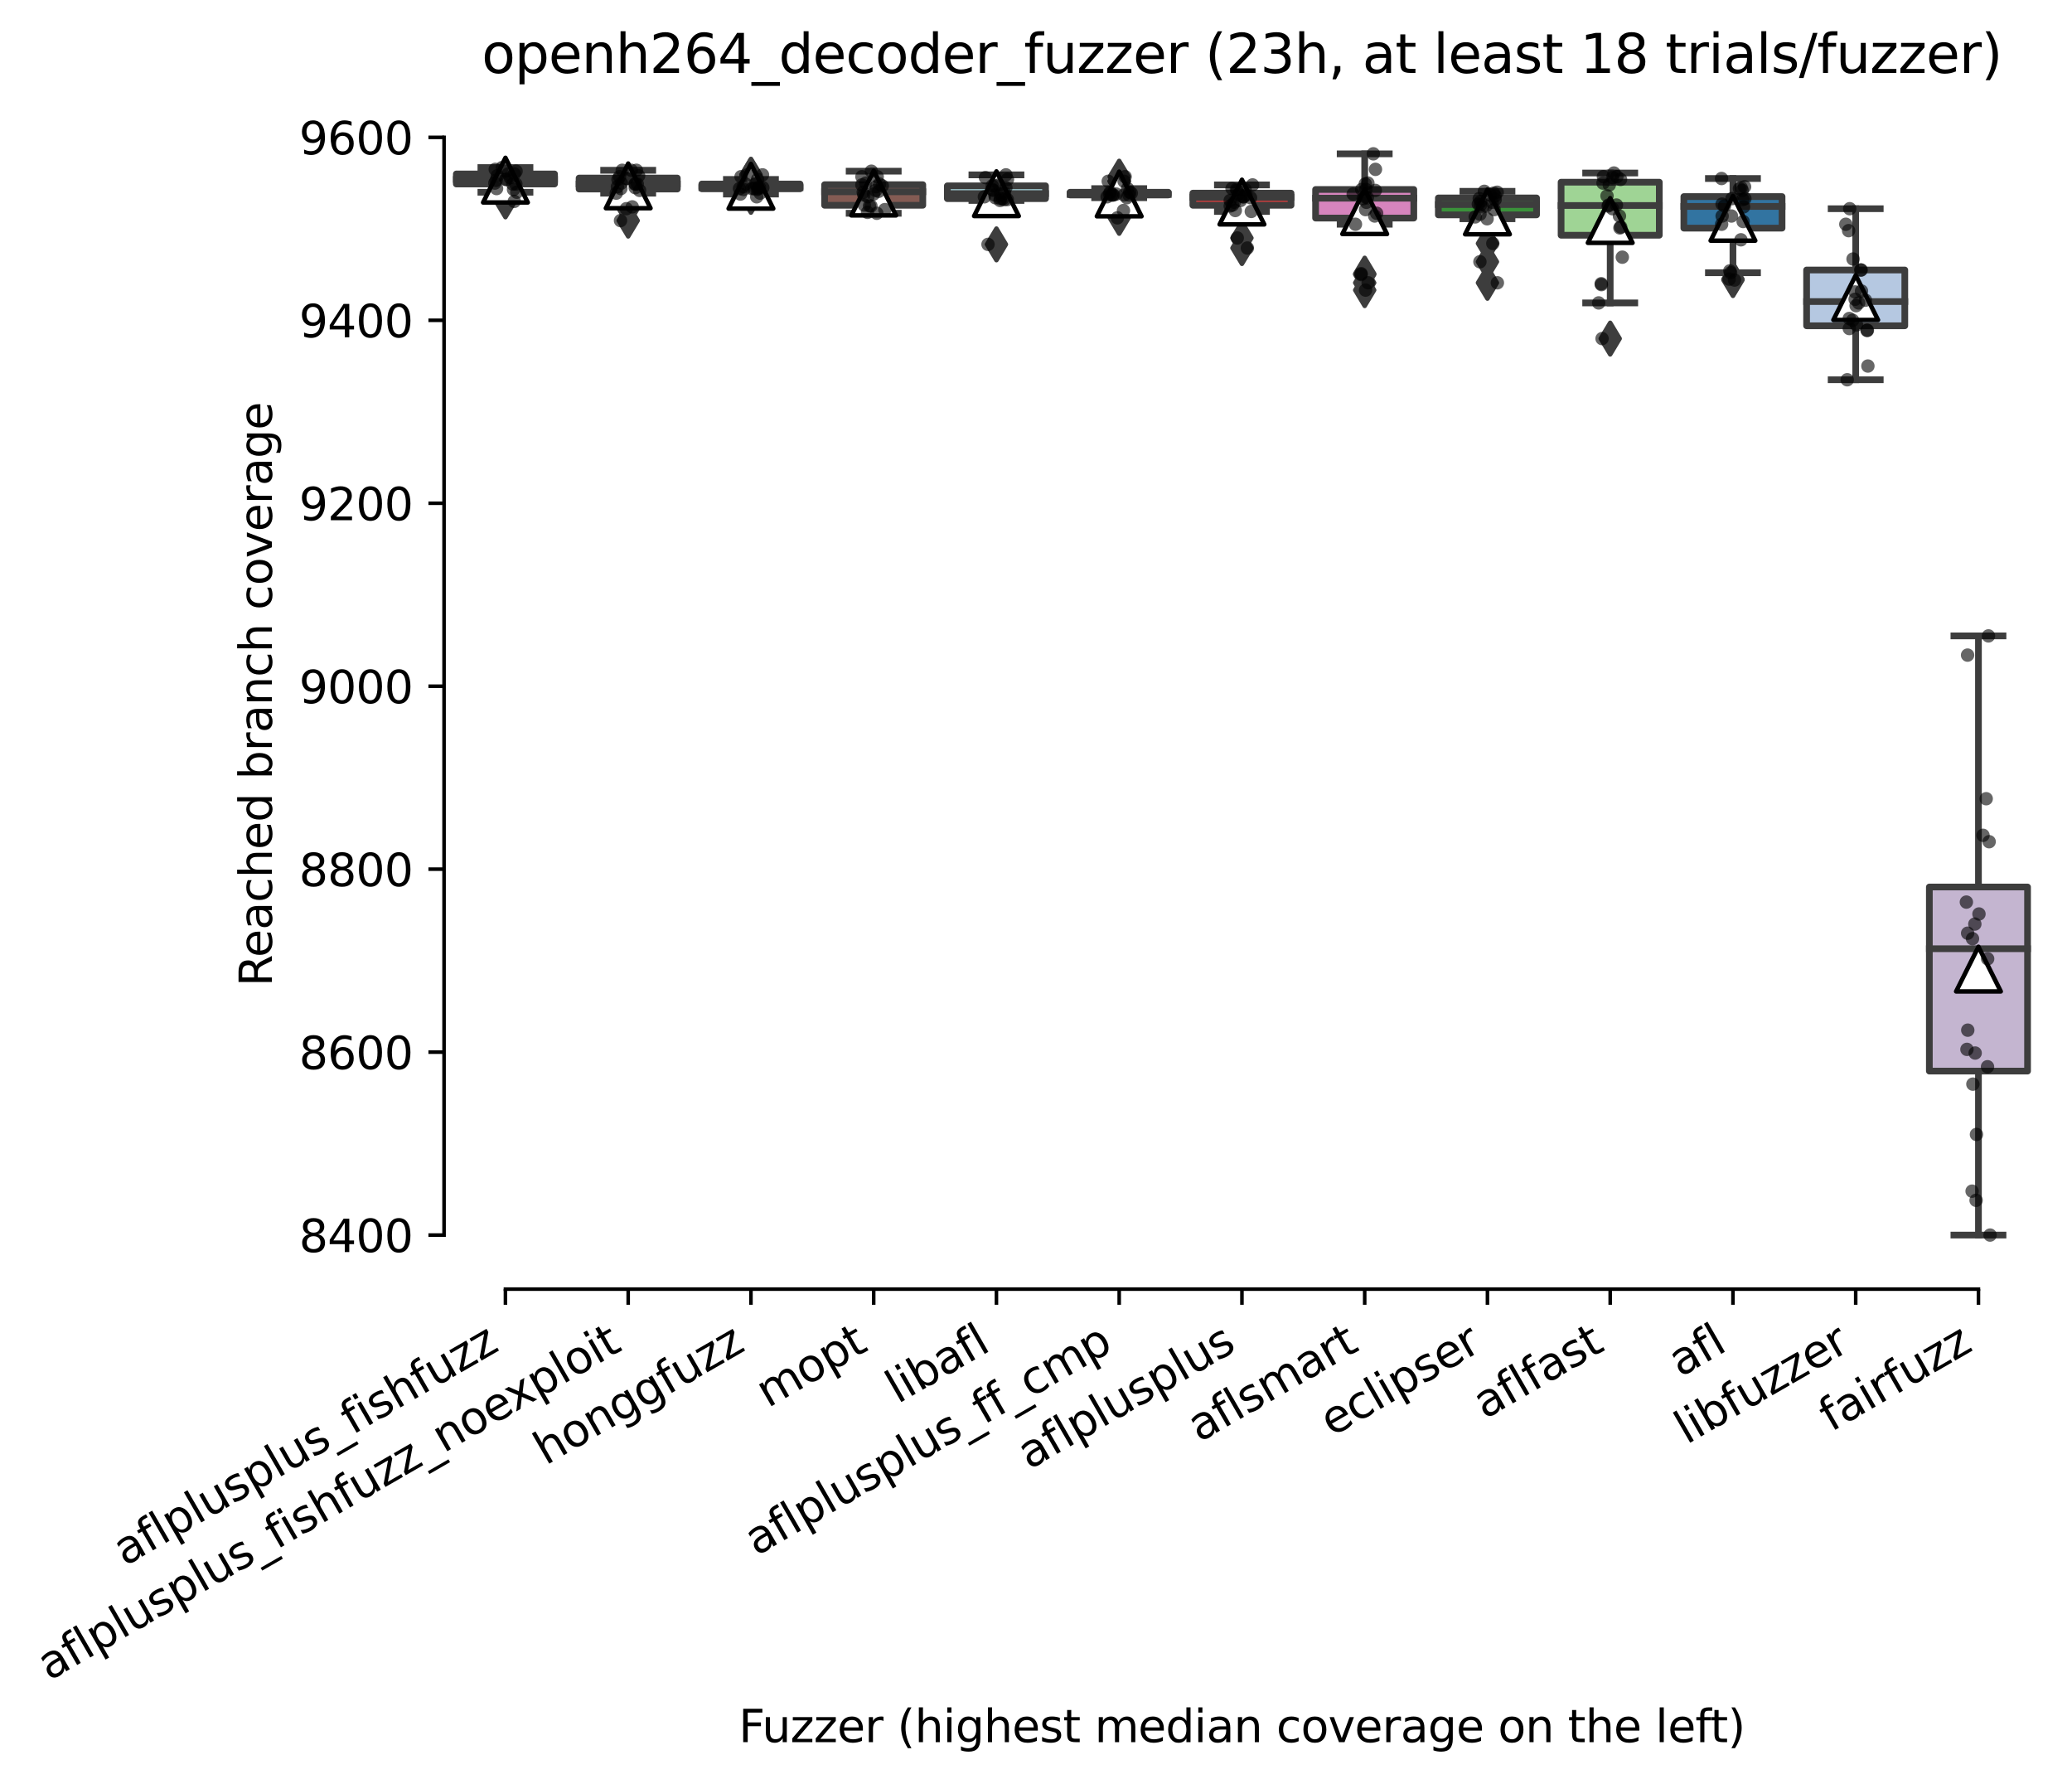 <?xml version="1.0" encoding="utf-8" standalone="no"?>
<!DOCTYPE svg PUBLIC "-//W3C//DTD SVG 1.1//EN"
  "http://www.w3.org/Graphics/SVG/1.1/DTD/svg11.dtd">
<svg xmlns:xlink="http://www.w3.org/1999/xlink" width="463.698pt" height="399.066pt" viewBox="0 0 463.698 399.066" xmlns="http://www.w3.org/2000/svg" version="1.1">
 <defs>
  <style type="text/css">*{stroke-linejoin: round; stroke-linecap: butt}</style>
 </defs>
 <g id="figure_1">
  <g id="patch_1">
   <path d="M 0 399.066 
L 463.698 399.066 
L 463.698 0 
L 0 0 
z
" style="fill: #ffffff"/>
  </g>
  <g id="axes_1">
   <g id="patch_2">
    <path d="M 99.378 288.43 
L 456.498 288.43 
L 456.498 22.318 
L 99.378 22.318 
z
" style="fill: #ffffff"/>
   </g>
   <g id="patch_3">
    <path d="M 102.125 41.168 
L 124.102 41.168 
L 124.102 38.917 
L 102.125 38.917 
L 102.125 41.168 
z
" clip-path="url(#pc0e8d9b1ff)" style="fill: #e1812c; stroke: #3d3d3d; stroke-width: 1.5; stroke-linejoin: miter"/>
   </g>
   <g id="patch_4">
    <path d="M 129.596 42.294 
L 151.572 42.294 
L 151.572 39.838 
L 129.596 39.838 
L 129.596 42.294 
z
" clip-path="url(#pc0e8d9b1ff)" style="fill: #f2a5a3; stroke: #3d3d3d; stroke-width: 1.5; stroke-linejoin: miter"/>
   </g>
   <g id="patch_5">
    <path d="M 157.066 42.243 
L 179.043 42.243 
L 179.043 41.168 
L 157.066 41.168 
L 157.066 42.243 
z
" clip-path="url(#pc0e8d9b1ff)" style="fill: #7f7f7f; stroke: #3d3d3d; stroke-width: 1.5; stroke-linejoin: miter"/>
   </g>
   <g id="patch_6">
    <path d="M 184.537 45.927 
L 206.514 45.927 
L 206.514 41.322 
L 184.537 41.322 
L 184.537 45.927 
z
" clip-path="url(#pc0e8d9b1ff)" style="fill: #845b53; stroke: #3d3d3d; stroke-width: 1.5; stroke-linejoin: miter"/>
   </g>
   <g id="patch_7">
    <path d="M 212.008 44.443 
L 233.985 44.443 
L 233.985 41.578 
L 212.008 41.578 
L 212.008 44.443 
z
" clip-path="url(#pc0e8d9b1ff)" style="fill: #a7d4dc; stroke: #3d3d3d; stroke-width: 1.5; stroke-linejoin: miter"/>
   </g>
   <g id="patch_8">
    <path d="M 239.479 43.624 
L 261.455 43.624 
L 261.455 43.01 
L 239.479 43.01 
L 239.479 43.624 
z
" clip-path="url(#pc0e8d9b1ff)" style="fill: #c7c7c7; stroke: #3d3d3d; stroke-width: 1.5; stroke-linejoin: miter"/>
   </g>
   <g id="patch_9">
    <path d="M 266.95 45.927 
L 288.926 45.927 
L 288.926 43.215 
L 266.95 43.215 
L 266.95 45.927 
z
" clip-path="url(#pc0e8d9b1ff)" style="fill: #c03d3e; stroke: #3d3d3d; stroke-width: 1.5; stroke-linejoin: miter"/>
   </g>
   <g id="patch_10">
    <path d="M 294.42 48.792 
L 316.397 48.792 
L 316.397 42.396 
L 294.42 42.396 
L 294.42 48.792 
z
" clip-path="url(#pc0e8d9b1ff)" style="fill: #d684bd; stroke: #3d3d3d; stroke-width: 1.5; stroke-linejoin: miter"/>
   </g>
   <g id="patch_11">
    <path d="M 321.891 48.076 
L 343.868 48.076 
L 343.868 44.289 
L 321.891 44.289 
L 321.891 48.076 
z
" clip-path="url(#pc0e8d9b1ff)" style="fill: #3a923a; stroke: #3d3d3d; stroke-width: 1.5; stroke-linejoin: miter"/>
   </g>
   <g id="patch_12">
    <path d="M 349.362 52.63 
L 371.338 52.63 
L 371.338 40.759 
L 349.362 40.759 
L 349.362 52.63 
z
" clip-path="url(#pc0e8d9b1ff)" style="fill: #9fd495; stroke: #3d3d3d; stroke-width: 1.5; stroke-linejoin: miter"/>
   </g>
   <g id="patch_13">
    <path d="M 376.833 51.044 
L 398.809 51.044 
L 398.809 43.982 
L 376.833 43.982 
L 376.833 51.044 
z
" clip-path="url(#pc0e8d9b1ff)" style="fill: #3274a1; stroke: #3d3d3d; stroke-width: 1.5; stroke-linejoin: miter"/>
   </g>
   <g id="patch_14">
    <path d="M 404.303 72.892 
L 426.28 72.892 
L 426.28 60.407 
L 404.303 60.407 
L 404.303 72.892 
z
" clip-path="url(#pc0e8d9b1ff)" style="fill: #b5c8e1; stroke: #3d3d3d; stroke-width: 1.5; stroke-linejoin: miter"/>
   </g>
   <g id="patch_15">
    <path d="M 431.774 239.647 
L 453.751 239.647 
L 453.751 198.457 
L 431.774 198.457 
L 431.774 239.647 
z
" clip-path="url(#pc0e8d9b1ff)" style="fill: #c4b5d0; stroke: #3d3d3d; stroke-width: 1.5; stroke-linejoin: miter"/>
   </g>
   <g id="matplotlib.axis_1">
    <g id="xtick_1">
     <g id="line2d_1">
      <defs>
       <path id="m0b8d5426e5" d="M 0 0 
L 0 3.5 
" style="stroke: #000000; stroke-width: 0.8"/>
      </defs>
      <g>
       <use xlink:href="#m0b8d5426e5" x="113.113" y="288.43" style="stroke: #000000; stroke-width: 0.8"/>
      </g>
     </g>
     <g id="text_1">
      <!-- aflplusplus_fishfuzz -->
      <g transform="translate(27.953 350.497) rotate(-30) scale(0.1 -0.1)">
       <defs>
        <path id="DejaVuSans-61" d="M 2194 1759 
Q 1497 1759 1228 1600 
Q 959 1441 959 1056 
Q 959 750 1161 570 
Q 1363 391 1709 391 
Q 2188 391 2477 730 
Q 2766 1069 2766 1631 
L 2766 1759 
L 2194 1759 
z
M 3341 1997 
L 3341 0 
L 2766 0 
L 2766 531 
Q 2569 213 2275 61 
Q 1981 -91 1556 -91 
Q 1019 -91 701 211 
Q 384 513 384 1019 
Q 384 1609 779 1909 
Q 1175 2209 1959 2209 
L 2766 2209 
L 2766 2266 
Q 2766 2663 2505 2880 
Q 2244 3097 1772 3097 
Q 1472 3097 1187 3025 
Q 903 2953 641 2809 
L 641 3341 
Q 956 3463 1253 3523 
Q 1550 3584 1831 3584 
Q 2591 3584 2966 3190 
Q 3341 2797 3341 1997 
z
" transform="scale(0.016)"/>
        <path id="DejaVuSans-66" d="M 2375 4863 
L 2375 4384 
L 1825 4384 
Q 1516 4384 1395 4259 
Q 1275 4134 1275 3809 
L 1275 3500 
L 2222 3500 
L 2222 3053 
L 1275 3053 
L 1275 0 
L 697 0 
L 697 3053 
L 147 3053 
L 147 3500 
L 697 3500 
L 697 3744 
Q 697 4328 969 4595 
Q 1241 4863 1831 4863 
L 2375 4863 
z
" transform="scale(0.016)"/>
        <path id="DejaVuSans-6c" d="M 603 4863 
L 1178 4863 
L 1178 0 
L 603 0 
L 603 4863 
z
" transform="scale(0.016)"/>
        <path id="DejaVuSans-70" d="M 1159 525 
L 1159 -1331 
L 581 -1331 
L 581 3500 
L 1159 3500 
L 1159 2969 
Q 1341 3281 1617 3432 
Q 1894 3584 2278 3584 
Q 2916 3584 3314 3078 
Q 3713 2572 3713 1747 
Q 3713 922 3314 415 
Q 2916 -91 2278 -91 
Q 1894 -91 1617 61 
Q 1341 213 1159 525 
z
M 3116 1747 
Q 3116 2381 2855 2742 
Q 2594 3103 2138 3103 
Q 1681 3103 1420 2742 
Q 1159 2381 1159 1747 
Q 1159 1113 1420 752 
Q 1681 391 2138 391 
Q 2594 391 2855 752 
Q 3116 1113 3116 1747 
z
" transform="scale(0.016)"/>
        <path id="DejaVuSans-75" d="M 544 1381 
L 544 3500 
L 1119 3500 
L 1119 1403 
Q 1119 906 1312 657 
Q 1506 409 1894 409 
Q 2359 409 2629 706 
Q 2900 1003 2900 1516 
L 2900 3500 
L 3475 3500 
L 3475 0 
L 2900 0 
L 2900 538 
Q 2691 219 2414 64 
Q 2138 -91 1772 -91 
Q 1169 -91 856 284 
Q 544 659 544 1381 
z
M 1991 3584 
L 1991 3584 
z
" transform="scale(0.016)"/>
        <path id="DejaVuSans-73" d="M 2834 3397 
L 2834 2853 
Q 2591 2978 2328 3040 
Q 2066 3103 1784 3103 
Q 1356 3103 1142 2972 
Q 928 2841 928 2578 
Q 928 2378 1081 2264 
Q 1234 2150 1697 2047 
L 1894 2003 
Q 2506 1872 2764 1633 
Q 3022 1394 3022 966 
Q 3022 478 2636 193 
Q 2250 -91 1575 -91 
Q 1294 -91 989 -36 
Q 684 19 347 128 
L 347 722 
Q 666 556 975 473 
Q 1284 391 1588 391 
Q 1994 391 2212 530 
Q 2431 669 2431 922 
Q 2431 1156 2273 1281 
Q 2116 1406 1581 1522 
L 1381 1569 
Q 847 1681 609 1914 
Q 372 2147 372 2553 
Q 372 3047 722 3315 
Q 1072 3584 1716 3584 
Q 2034 3584 2315 3537 
Q 2597 3491 2834 3397 
z
" transform="scale(0.016)"/>
        <path id="DejaVuSans-5f" d="M 3263 -1063 
L 3263 -1509 
L -63 -1509 
L -63 -1063 
L 3263 -1063 
z
" transform="scale(0.016)"/>
        <path id="DejaVuSans-69" d="M 603 3500 
L 1178 3500 
L 1178 0 
L 603 0 
L 603 3500 
z
M 603 4863 
L 1178 4863 
L 1178 4134 
L 603 4134 
L 603 4863 
z
" transform="scale(0.016)"/>
        <path id="DejaVuSans-68" d="M 3513 2113 
L 3513 0 
L 2938 0 
L 2938 2094 
Q 2938 2591 2744 2837 
Q 2550 3084 2163 3084 
Q 1697 3084 1428 2787 
Q 1159 2491 1159 1978 
L 1159 0 
L 581 0 
L 581 4863 
L 1159 4863 
L 1159 2956 
Q 1366 3272 1645 3428 
Q 1925 3584 2291 3584 
Q 2894 3584 3203 3211 
Q 3513 2838 3513 2113 
z
" transform="scale(0.016)"/>
        <path id="DejaVuSans-7a" d="M 353 3500 
L 3084 3500 
L 3084 2975 
L 922 459 
L 3084 459 
L 3084 0 
L 275 0 
L 275 525 
L 2438 3041 
L 353 3041 
L 353 3500 
z
" transform="scale(0.016)"/>
       </defs>
       <use xlink:href="#DejaVuSans-61"/>
       <use xlink:href="#DejaVuSans-66" x="61.279"/>
       <use xlink:href="#DejaVuSans-6c" x="96.484"/>
       <use xlink:href="#DejaVuSans-70" x="124.268"/>
       <use xlink:href="#DejaVuSans-6c" x="187.744"/>
       <use xlink:href="#DejaVuSans-75" x="215.527"/>
       <use xlink:href="#DejaVuSans-73" x="278.906"/>
       <use xlink:href="#DejaVuSans-70" x="331.006"/>
       <use xlink:href="#DejaVuSans-6c" x="394.482"/>
       <use xlink:href="#DejaVuSans-75" x="422.266"/>
       <use xlink:href="#DejaVuSans-73" x="485.645"/>
       <use xlink:href="#DejaVuSans-5f" x="537.744"/>
       <use xlink:href="#DejaVuSans-66" x="587.744"/>
       <use xlink:href="#DejaVuSans-69" x="622.949"/>
       <use xlink:href="#DejaVuSans-73" x="650.732"/>
       <use xlink:href="#DejaVuSans-68" x="702.832"/>
       <use xlink:href="#DejaVuSans-66" x="766.211"/>
       <use xlink:href="#DejaVuSans-75" x="801.416"/>
       <use xlink:href="#DejaVuSans-7a" x="864.795"/>
       <use xlink:href="#DejaVuSans-7a" x="917.285"/>
      </g>
     </g>
    </g>
    <g id="xtick_2">
     <g id="line2d_2">
      <g>
       <use xlink:href="#m0b8d5426e5" x="140.584" y="288.43" style="stroke: #000000; stroke-width: 0.8"/>
      </g>
     </g>
     <g id="text_2">
      <!-- aflplusplus_fishfuzz_noexploit -->
      <g transform="translate(10.999 376.146) rotate(-30) scale(0.1 -0.1)">
       <defs>
        <path id="DejaVuSans-6e" d="M 3513 2113 
L 3513 0 
L 2938 0 
L 2938 2094 
Q 2938 2591 2744 2837 
Q 2550 3084 2163 3084 
Q 1697 3084 1428 2787 
Q 1159 2491 1159 1978 
L 1159 0 
L 581 0 
L 581 3500 
L 1159 3500 
L 1159 2956 
Q 1366 3272 1645 3428 
Q 1925 3584 2291 3584 
Q 2894 3584 3203 3211 
Q 3513 2838 3513 2113 
z
" transform="scale(0.016)"/>
        <path id="DejaVuSans-6f" d="M 1959 3097 
Q 1497 3097 1228 2736 
Q 959 2375 959 1747 
Q 959 1119 1226 758 
Q 1494 397 1959 397 
Q 2419 397 2687 759 
Q 2956 1122 2956 1747 
Q 2956 2369 2687 2733 
Q 2419 3097 1959 3097 
z
M 1959 3584 
Q 2709 3584 3137 3096 
Q 3566 2609 3566 1747 
Q 3566 888 3137 398 
Q 2709 -91 1959 -91 
Q 1206 -91 779 398 
Q 353 888 353 1747 
Q 353 2609 779 3096 
Q 1206 3584 1959 3584 
z
" transform="scale(0.016)"/>
        <path id="DejaVuSans-65" d="M 3597 1894 
L 3597 1613 
L 953 1613 
Q 991 1019 1311 708 
Q 1631 397 2203 397 
Q 2534 397 2845 478 
Q 3156 559 3463 722 
L 3463 178 
Q 3153 47 2828 -22 
Q 2503 -91 2169 -91 
Q 1331 -91 842 396 
Q 353 884 353 1716 
Q 353 2575 817 3079 
Q 1281 3584 2069 3584 
Q 2775 3584 3186 3129 
Q 3597 2675 3597 1894 
z
M 3022 2063 
Q 3016 2534 2758 2815 
Q 2500 3097 2075 3097 
Q 1594 3097 1305 2825 
Q 1016 2553 972 2059 
L 3022 2063 
z
" transform="scale(0.016)"/>
        <path id="DejaVuSans-78" d="M 3513 3500 
L 2247 1797 
L 3578 0 
L 2900 0 
L 1881 1375 
L 863 0 
L 184 0 
L 1544 1831 
L 300 3500 
L 978 3500 
L 1906 2253 
L 2834 3500 
L 3513 3500 
z
" transform="scale(0.016)"/>
        <path id="DejaVuSans-74" d="M 1172 4494 
L 1172 3500 
L 2356 3500 
L 2356 3053 
L 1172 3053 
L 1172 1153 
Q 1172 725 1289 603 
Q 1406 481 1766 481 
L 2356 481 
L 2356 0 
L 1766 0 
Q 1100 0 847 248 
Q 594 497 594 1153 
L 594 3053 
L 172 3053 
L 172 3500 
L 594 3500 
L 594 4494 
L 1172 4494 
z
" transform="scale(0.016)"/>
       </defs>
       <use xlink:href="#DejaVuSans-61"/>
       <use xlink:href="#DejaVuSans-66" x="61.279"/>
       <use xlink:href="#DejaVuSans-6c" x="96.484"/>
       <use xlink:href="#DejaVuSans-70" x="124.268"/>
       <use xlink:href="#DejaVuSans-6c" x="187.744"/>
       <use xlink:href="#DejaVuSans-75" x="215.527"/>
       <use xlink:href="#DejaVuSans-73" x="278.906"/>
       <use xlink:href="#DejaVuSans-70" x="331.006"/>
       <use xlink:href="#DejaVuSans-6c" x="394.482"/>
       <use xlink:href="#DejaVuSans-75" x="422.266"/>
       <use xlink:href="#DejaVuSans-73" x="485.645"/>
       <use xlink:href="#DejaVuSans-5f" x="537.744"/>
       <use xlink:href="#DejaVuSans-66" x="587.744"/>
       <use xlink:href="#DejaVuSans-69" x="622.949"/>
       <use xlink:href="#DejaVuSans-73" x="650.732"/>
       <use xlink:href="#DejaVuSans-68" x="702.832"/>
       <use xlink:href="#DejaVuSans-66" x="766.211"/>
       <use xlink:href="#DejaVuSans-75" x="801.416"/>
       <use xlink:href="#DejaVuSans-7a" x="864.795"/>
       <use xlink:href="#DejaVuSans-7a" x="917.285"/>
       <use xlink:href="#DejaVuSans-5f" x="969.775"/>
       <use xlink:href="#DejaVuSans-6e" x="1019.775"/>
       <use xlink:href="#DejaVuSans-6f" x="1083.154"/>
       <use xlink:href="#DejaVuSans-65" x="1144.336"/>
       <use xlink:href="#DejaVuSans-78" x="1204.109"/>
       <use xlink:href="#DejaVuSans-70" x="1263.289"/>
       <use xlink:href="#DejaVuSans-6c" x="1326.766"/>
       <use xlink:href="#DejaVuSans-6f" x="1354.549"/>
       <use xlink:href="#DejaVuSans-69" x="1415.73"/>
       <use xlink:href="#DejaVuSans-74" x="1443.514"/>
      </g>
     </g>
    </g>
    <g id="xtick_3">
     <g id="line2d_3">
      <g>
       <use xlink:href="#m0b8d5426e5" x="168.055" y="288.43" style="stroke: #000000; stroke-width: 0.8"/>
      </g>
     </g>
     <g id="text_3">
      <!-- honggfuzz -->
      <g transform="translate(122.116 327.933) rotate(-30) scale(0.1 -0.1)">
       <defs>
        <path id="DejaVuSans-67" d="M 2906 1791 
Q 2906 2416 2648 2759 
Q 2391 3103 1925 3103 
Q 1463 3103 1205 2759 
Q 947 2416 947 1791 
Q 947 1169 1205 825 
Q 1463 481 1925 481 
Q 2391 481 2648 825 
Q 2906 1169 2906 1791 
z
M 3481 434 
Q 3481 -459 3084 -895 
Q 2688 -1331 1869 -1331 
Q 1566 -1331 1297 -1286 
Q 1028 -1241 775 -1147 
L 775 -588 
Q 1028 -725 1275 -790 
Q 1522 -856 1778 -856 
Q 2344 -856 2625 -561 
Q 2906 -266 2906 331 
L 2906 616 
Q 2728 306 2450 153 
Q 2172 0 1784 0 
Q 1141 0 747 490 
Q 353 981 353 1791 
Q 353 2603 747 3093 
Q 1141 3584 1784 3584 
Q 2172 3584 2450 3431 
Q 2728 3278 2906 2969 
L 2906 3500 
L 3481 3500 
L 3481 434 
z
" transform="scale(0.016)"/>
       </defs>
       <use xlink:href="#DejaVuSans-68"/>
       <use xlink:href="#DejaVuSans-6f" x="63.379"/>
       <use xlink:href="#DejaVuSans-6e" x="124.561"/>
       <use xlink:href="#DejaVuSans-67" x="187.939"/>
       <use xlink:href="#DejaVuSans-67" x="251.416"/>
       <use xlink:href="#DejaVuSans-66" x="314.893"/>
       <use xlink:href="#DejaVuSans-75" x="350.098"/>
       <use xlink:href="#DejaVuSans-7a" x="413.477"/>
       <use xlink:href="#DejaVuSans-7a" x="465.967"/>
      </g>
     </g>
    </g>
    <g id="xtick_4">
     <g id="line2d_4">
      <g>
       <use xlink:href="#m0b8d5426e5" x="195.526" y="288.43" style="stroke: #000000; stroke-width: 0.8"/>
      </g>
     </g>
     <g id="text_4">
      <!-- mopt -->
      <g transform="translate(171.858 315.075) rotate(-30) scale(0.1 -0.1)">
       <defs>
        <path id="DejaVuSans-6d" d="M 3328 2828 
Q 3544 3216 3844 3400 
Q 4144 3584 4550 3584 
Q 5097 3584 5394 3201 
Q 5691 2819 5691 2113 
L 5691 0 
L 5113 0 
L 5113 2094 
Q 5113 2597 4934 2840 
Q 4756 3084 4391 3084 
Q 3944 3084 3684 2787 
Q 3425 2491 3425 1978 
L 3425 0 
L 2847 0 
L 2847 2094 
Q 2847 2600 2669 2842 
Q 2491 3084 2119 3084 
Q 1678 3084 1418 2786 
Q 1159 2488 1159 1978 
L 1159 0 
L 581 0 
L 581 3500 
L 1159 3500 
L 1159 2956 
Q 1356 3278 1631 3431 
Q 1906 3584 2284 3584 
Q 2666 3584 2933 3390 
Q 3200 3197 3328 2828 
z
" transform="scale(0.016)"/>
       </defs>
       <use xlink:href="#DejaVuSans-6d"/>
       <use xlink:href="#DejaVuSans-6f" x="97.412"/>
       <use xlink:href="#DejaVuSans-70" x="158.594"/>
       <use xlink:href="#DejaVuSans-74" x="222.07"/>
      </g>
     </g>
    </g>
    <g id="xtick_5">
     <g id="line2d_5">
      <g>
       <use xlink:href="#m0b8d5426e5" x="222.996" y="288.43" style="stroke: #000000; stroke-width: 0.8"/>
      </g>
     </g>
     <g id="text_5">
      <!-- libafl -->
      <g transform="translate(200.885 314.176) rotate(-30) scale(0.1 -0.1)">
       <defs>
        <path id="DejaVuSans-62" d="M 3116 1747 
Q 3116 2381 2855 2742 
Q 2594 3103 2138 3103 
Q 1681 3103 1420 2742 
Q 1159 2381 1159 1747 
Q 1159 1113 1420 752 
Q 1681 391 2138 391 
Q 2594 391 2855 752 
Q 3116 1113 3116 1747 
z
M 1159 2969 
Q 1341 3281 1617 3432 
Q 1894 3584 2278 3584 
Q 2916 3584 3314 3078 
Q 3713 2572 3713 1747 
Q 3713 922 3314 415 
Q 2916 -91 2278 -91 
Q 1894 -91 1617 61 
Q 1341 213 1159 525 
L 1159 0 
L 581 0 
L 581 4863 
L 1159 4863 
L 1159 2969 
z
" transform="scale(0.016)"/>
       </defs>
       <use xlink:href="#DejaVuSans-6c"/>
       <use xlink:href="#DejaVuSans-69" x="27.783"/>
       <use xlink:href="#DejaVuSans-62" x="55.566"/>
       <use xlink:href="#DejaVuSans-61" x="119.043"/>
       <use xlink:href="#DejaVuSans-66" x="180.322"/>
       <use xlink:href="#DejaVuSans-6c" x="215.527"/>
      </g>
     </g>
    </g>
    <g id="xtick_6">
     <g id="line2d_6">
      <g>
       <use xlink:href="#m0b8d5426e5" x="250.467" y="288.43" style="stroke: #000000; stroke-width: 0.8"/>
      </g>
     </g>
     <g id="text_6">
      <!-- aflplusplus_ff_cmp -->
      <g transform="translate(169.266 348.211) rotate(-30) scale(0.1 -0.1)">
       <defs>
        <path id="DejaVuSans-63" d="M 3122 3366 
L 3122 2828 
Q 2878 2963 2633 3030 
Q 2388 3097 2138 3097 
Q 1578 3097 1268 2742 
Q 959 2388 959 1747 
Q 959 1106 1268 751 
Q 1578 397 2138 397 
Q 2388 397 2633 464 
Q 2878 531 3122 666 
L 3122 134 
Q 2881 22 2623 -34 
Q 2366 -91 2075 -91 
Q 1284 -91 818 406 
Q 353 903 353 1747 
Q 353 2603 823 3093 
Q 1294 3584 2113 3584 
Q 2378 3584 2631 3529 
Q 2884 3475 3122 3366 
z
" transform="scale(0.016)"/>
       </defs>
       <use xlink:href="#DejaVuSans-61"/>
       <use xlink:href="#DejaVuSans-66" x="61.279"/>
       <use xlink:href="#DejaVuSans-6c" x="96.484"/>
       <use xlink:href="#DejaVuSans-70" x="124.268"/>
       <use xlink:href="#DejaVuSans-6c" x="187.744"/>
       <use xlink:href="#DejaVuSans-75" x="215.527"/>
       <use xlink:href="#DejaVuSans-73" x="278.906"/>
       <use xlink:href="#DejaVuSans-70" x="331.006"/>
       <use xlink:href="#DejaVuSans-6c" x="394.482"/>
       <use xlink:href="#DejaVuSans-75" x="422.266"/>
       <use xlink:href="#DejaVuSans-73" x="485.645"/>
       <use xlink:href="#DejaVuSans-5f" x="537.744"/>
       <use xlink:href="#DejaVuSans-66" x="587.744"/>
       <use xlink:href="#DejaVuSans-66" x="622.949"/>
       <use xlink:href="#DejaVuSans-5f" x="658.154"/>
       <use xlink:href="#DejaVuSans-63" x="708.154"/>
       <use xlink:href="#DejaVuSans-6d" x="763.135"/>
       <use xlink:href="#DejaVuSans-70" x="860.547"/>
      </g>
     </g>
    </g>
    <g id="xtick_7">
     <g id="line2d_7">
      <g>
       <use xlink:href="#m0b8d5426e5" x="277.938" y="288.43" style="stroke: #000000; stroke-width: 0.8"/>
      </g>
     </g>
     <g id="text_7">
      <!-- aflplusplus -->
      <g transform="translate(230.329 328.897) rotate(-30) scale(0.1 -0.1)">
       <use xlink:href="#DejaVuSans-61"/>
       <use xlink:href="#DejaVuSans-66" x="61.279"/>
       <use xlink:href="#DejaVuSans-6c" x="96.484"/>
       <use xlink:href="#DejaVuSans-70" x="124.268"/>
       <use xlink:href="#DejaVuSans-6c" x="187.744"/>
       <use xlink:href="#DejaVuSans-75" x="215.527"/>
       <use xlink:href="#DejaVuSans-73" x="278.906"/>
       <use xlink:href="#DejaVuSans-70" x="331.006"/>
       <use xlink:href="#DejaVuSans-6c" x="394.482"/>
       <use xlink:href="#DejaVuSans-75" x="422.266"/>
       <use xlink:href="#DejaVuSans-73" x="485.645"/>
      </g>
     </g>
    </g>
    <g id="xtick_8">
     <g id="line2d_8">
      <g>
       <use xlink:href="#m0b8d5426e5" x="305.409" y="288.43" style="stroke: #000000; stroke-width: 0.8"/>
      </g>
     </g>
     <g id="text_8">
      <!-- aflsmart -->
      <g transform="translate(268.398 322.779) rotate(-30) scale(0.1 -0.1)">
       <defs>
        <path id="DejaVuSans-72" d="M 2631 2963 
Q 2534 3019 2420 3045 
Q 2306 3072 2169 3072 
Q 1681 3072 1420 2755 
Q 1159 2438 1159 1844 
L 1159 0 
L 581 0 
L 581 3500 
L 1159 3500 
L 1159 2956 
Q 1341 3275 1631 3429 
Q 1922 3584 2338 3584 
Q 2397 3584 2469 3576 
Q 2541 3569 2628 3553 
L 2631 2963 
z
" transform="scale(0.016)"/>
       </defs>
       <use xlink:href="#DejaVuSans-61"/>
       <use xlink:href="#DejaVuSans-66" x="61.279"/>
       <use xlink:href="#DejaVuSans-6c" x="96.484"/>
       <use xlink:href="#DejaVuSans-73" x="124.268"/>
       <use xlink:href="#DejaVuSans-6d" x="176.367"/>
       <use xlink:href="#DejaVuSans-61" x="273.779"/>
       <use xlink:href="#DejaVuSans-72" x="335.059"/>
       <use xlink:href="#DejaVuSans-74" x="376.172"/>
      </g>
     </g>
    </g>
    <g id="xtick_9">
     <g id="line2d_9">
      <g>
       <use xlink:href="#m0b8d5426e5" x="332.879" y="288.43" style="stroke: #000000; stroke-width: 0.8"/>
      </g>
     </g>
     <g id="text_9">
      <!-- eclipser -->
      <g transform="translate(298.039 321.525) rotate(-30) scale(0.1 -0.1)">
       <use xlink:href="#DejaVuSans-65"/>
       <use xlink:href="#DejaVuSans-63" x="61.523"/>
       <use xlink:href="#DejaVuSans-6c" x="116.504"/>
       <use xlink:href="#DejaVuSans-69" x="144.287"/>
       <use xlink:href="#DejaVuSans-70" x="172.07"/>
       <use xlink:href="#DejaVuSans-73" x="235.547"/>
       <use xlink:href="#DejaVuSans-65" x="287.646"/>
       <use xlink:href="#DejaVuSans-72" x="349.17"/>
      </g>
     </g>
    </g>
    <g id="xtick_10">
     <g id="line2d_10">
      <g>
       <use xlink:href="#m0b8d5426e5" x="360.35" y="288.43" style="stroke: #000000; stroke-width: 0.8"/>
      </g>
     </g>
     <g id="text_10">
      <!-- aflfast -->
      <g transform="translate(332.286 317.613) rotate(-30) scale(0.1 -0.1)">
       <use xlink:href="#DejaVuSans-61"/>
       <use xlink:href="#DejaVuSans-66" x="61.279"/>
       <use xlink:href="#DejaVuSans-6c" x="96.484"/>
       <use xlink:href="#DejaVuSans-66" x="124.268"/>
       <use xlink:href="#DejaVuSans-61" x="159.473"/>
       <use xlink:href="#DejaVuSans-73" x="220.752"/>
       <use xlink:href="#DejaVuSans-74" x="272.852"/>
      </g>
     </g>
    </g>
    <g id="xtick_11">
     <g id="line2d_11">
      <g>
       <use xlink:href="#m0b8d5426e5" x="387.821" y="288.43" style="stroke: #000000; stroke-width: 0.8"/>
      </g>
     </g>
     <g id="text_11">
      <!-- afl -->
      <g transform="translate(376.019 308.224) rotate(-30) scale(0.1 -0.1)">
       <use xlink:href="#DejaVuSans-61"/>
       <use xlink:href="#DejaVuSans-66" x="61.279"/>
       <use xlink:href="#DejaVuSans-6c" x="96.484"/>
      </g>
     </g>
    </g>
    <g id="xtick_12">
     <g id="line2d_12">
      <g>
       <use xlink:href="#m0b8d5426e5" x="415.292" y="288.43" style="stroke: #000000; stroke-width: 0.8"/>
      </g>
     </g>
     <g id="text_12">
      <!-- libfuzzer -->
      <g transform="translate(377.425 323.272) rotate(-30) scale(0.1 -0.1)">
       <use xlink:href="#DejaVuSans-6c"/>
       <use xlink:href="#DejaVuSans-69" x="27.783"/>
       <use xlink:href="#DejaVuSans-62" x="55.566"/>
       <use xlink:href="#DejaVuSans-66" x="119.043"/>
       <use xlink:href="#DejaVuSans-75" x="154.248"/>
       <use xlink:href="#DejaVuSans-7a" x="217.627"/>
       <use xlink:href="#DejaVuSans-7a" x="270.117"/>
       <use xlink:href="#DejaVuSans-65" x="322.607"/>
       <use xlink:href="#DejaVuSans-72" x="384.131"/>
      </g>
     </g>
    </g>
    <g id="xtick_13">
     <g id="line2d_13">
      <g>
       <use xlink:href="#m0b8d5426e5" x="442.762" y="288.43" style="stroke: #000000; stroke-width: 0.8"/>
      </g>
     </g>
     <g id="text_13">
      <!-- fairfuzz -->
      <g transform="translate(409.773 320.457) rotate(-30) scale(0.1 -0.1)">
       <use xlink:href="#DejaVuSans-66"/>
       <use xlink:href="#DejaVuSans-61" x="35.205"/>
       <use xlink:href="#DejaVuSans-69" x="96.484"/>
       <use xlink:href="#DejaVuSans-72" x="124.268"/>
       <use xlink:href="#DejaVuSans-66" x="165.381"/>
       <use xlink:href="#DejaVuSans-75" x="200.586"/>
       <use xlink:href="#DejaVuSans-7a" x="263.965"/>
       <use xlink:href="#DejaVuSans-7a" x="316.455"/>
      </g>
     </g>
    </g>
    <g id="text_14">
     <!-- Fuzzer (highest median coverage on the left) -->
     <g transform="translate(165.32 389.786) scale(0.1 -0.1)">
      <defs>
       <path id="DejaVuSans-46" d="M 628 4666 
L 3309 4666 
L 3309 4134 
L 1259 4134 
L 1259 2759 
L 3109 2759 
L 3109 2228 
L 1259 2228 
L 1259 0 
L 628 0 
L 628 4666 
z
" transform="scale(0.016)"/>
       <path id="DejaVuSans-20" transform="scale(0.016)"/>
       <path id="DejaVuSans-28" d="M 1984 4856 
Q 1566 4138 1362 3434 
Q 1159 2731 1159 2009 
Q 1159 1288 1364 580 
Q 1569 -128 1984 -844 
L 1484 -844 
Q 1016 -109 783 600 
Q 550 1309 550 2009 
Q 550 2706 781 3412 
Q 1013 4119 1484 4856 
L 1984 4856 
z
" transform="scale(0.016)"/>
       <path id="DejaVuSans-64" d="M 2906 2969 
L 2906 4863 
L 3481 4863 
L 3481 0 
L 2906 0 
L 2906 525 
Q 2725 213 2448 61 
Q 2172 -91 1784 -91 
Q 1150 -91 751 415 
Q 353 922 353 1747 
Q 353 2572 751 3078 
Q 1150 3584 1784 3584 
Q 2172 3584 2448 3432 
Q 2725 3281 2906 2969 
z
M 947 1747 
Q 947 1113 1208 752 
Q 1469 391 1925 391 
Q 2381 391 2643 752 
Q 2906 1113 2906 1747 
Q 2906 2381 2643 2742 
Q 2381 3103 1925 3103 
Q 1469 3103 1208 2742 
Q 947 2381 947 1747 
z
" transform="scale(0.016)"/>
       <path id="DejaVuSans-76" d="M 191 3500 
L 800 3500 
L 1894 563 
L 2988 3500 
L 3597 3500 
L 2284 0 
L 1503 0 
L 191 3500 
z
" transform="scale(0.016)"/>
       <path id="DejaVuSans-29" d="M 513 4856 
L 1013 4856 
Q 1481 4119 1714 3412 
Q 1947 2706 1947 2009 
Q 1947 1309 1714 600 
Q 1481 -109 1013 -844 
L 513 -844 
Q 928 -128 1133 580 
Q 1338 1288 1338 2009 
Q 1338 2731 1133 3434 
Q 928 4138 513 4856 
z
" transform="scale(0.016)"/>
      </defs>
      <use xlink:href="#DejaVuSans-46"/>
      <use xlink:href="#DejaVuSans-75" x="52.02"/>
      <use xlink:href="#DejaVuSans-7a" x="115.398"/>
      <use xlink:href="#DejaVuSans-7a" x="167.889"/>
      <use xlink:href="#DejaVuSans-65" x="220.379"/>
      <use xlink:href="#DejaVuSans-72" x="281.902"/>
      <use xlink:href="#DejaVuSans-20" x="323.016"/>
      <use xlink:href="#DejaVuSans-28" x="354.803"/>
      <use xlink:href="#DejaVuSans-68" x="393.816"/>
      <use xlink:href="#DejaVuSans-69" x="457.195"/>
      <use xlink:href="#DejaVuSans-67" x="484.979"/>
      <use xlink:href="#DejaVuSans-68" x="548.455"/>
      <use xlink:href="#DejaVuSans-65" x="611.834"/>
      <use xlink:href="#DejaVuSans-73" x="673.357"/>
      <use xlink:href="#DejaVuSans-74" x="725.457"/>
      <use xlink:href="#DejaVuSans-20" x="764.666"/>
      <use xlink:href="#DejaVuSans-6d" x="796.453"/>
      <use xlink:href="#DejaVuSans-65" x="893.865"/>
      <use xlink:href="#DejaVuSans-64" x="955.389"/>
      <use xlink:href="#DejaVuSans-69" x="1018.865"/>
      <use xlink:href="#DejaVuSans-61" x="1046.648"/>
      <use xlink:href="#DejaVuSans-6e" x="1107.928"/>
      <use xlink:href="#DejaVuSans-20" x="1171.307"/>
      <use xlink:href="#DejaVuSans-63" x="1203.094"/>
      <use xlink:href="#DejaVuSans-6f" x="1258.074"/>
      <use xlink:href="#DejaVuSans-76" x="1319.256"/>
      <use xlink:href="#DejaVuSans-65" x="1378.436"/>
      <use xlink:href="#DejaVuSans-72" x="1439.959"/>
      <use xlink:href="#DejaVuSans-61" x="1481.072"/>
      <use xlink:href="#DejaVuSans-67" x="1542.352"/>
      <use xlink:href="#DejaVuSans-65" x="1605.828"/>
      <use xlink:href="#DejaVuSans-20" x="1667.352"/>
      <use xlink:href="#DejaVuSans-6f" x="1699.139"/>
      <use xlink:href="#DejaVuSans-6e" x="1760.32"/>
      <use xlink:href="#DejaVuSans-20" x="1823.699"/>
      <use xlink:href="#DejaVuSans-74" x="1855.486"/>
      <use xlink:href="#DejaVuSans-68" x="1894.695"/>
      <use xlink:href="#DejaVuSans-65" x="1958.074"/>
      <use xlink:href="#DejaVuSans-20" x="2019.598"/>
      <use xlink:href="#DejaVuSans-6c" x="2051.385"/>
      <use xlink:href="#DejaVuSans-65" x="2079.168"/>
      <use xlink:href="#DejaVuSans-66" x="2140.691"/>
      <use xlink:href="#DejaVuSans-74" x="2174.146"/>
      <use xlink:href="#DejaVuSans-29" x="2213.355"/>
     </g>
    </g>
   </g>
   <g id="matplotlib.axis_2">
    <g id="ytick_1">
     <g id="line2d_14">
      <defs>
       <path id="m7e60c5c7ff" d="M 0 0 
L -3.5 0 
" style="stroke: #000000; stroke-width: 0.8"/>
      </defs>
      <g>
       <use xlink:href="#m7e60c5c7ff" x="99.378" y="276.334" style="stroke: #000000; stroke-width: 0.8"/>
      </g>
     </g>
     <g id="text_15">
      <!-- 8400 -->
      <g transform="translate(66.928 280.133) scale(0.1 -0.1)">
       <defs>
        <path id="DejaVuSans-38" d="M 2034 2216 
Q 1584 2216 1326 1975 
Q 1069 1734 1069 1313 
Q 1069 891 1326 650 
Q 1584 409 2034 409 
Q 2484 409 2743 651 
Q 3003 894 3003 1313 
Q 3003 1734 2745 1975 
Q 2488 2216 2034 2216 
z
M 1403 2484 
Q 997 2584 770 2862 
Q 544 3141 544 3541 
Q 544 4100 942 4425 
Q 1341 4750 2034 4750 
Q 2731 4750 3128 4425 
Q 3525 4100 3525 3541 
Q 3525 3141 3298 2862 
Q 3072 2584 2669 2484 
Q 3125 2378 3379 2068 
Q 3634 1759 3634 1313 
Q 3634 634 3220 271 
Q 2806 -91 2034 -91 
Q 1263 -91 848 271 
Q 434 634 434 1313 
Q 434 1759 690 2068 
Q 947 2378 1403 2484 
z
M 1172 3481 
Q 1172 3119 1398 2916 
Q 1625 2713 2034 2713 
Q 2441 2713 2670 2916 
Q 2900 3119 2900 3481 
Q 2900 3844 2670 4047 
Q 2441 4250 2034 4250 
Q 1625 4250 1398 4047 
Q 1172 3844 1172 3481 
z
" transform="scale(0.016)"/>
        <path id="DejaVuSans-34" d="M 2419 4116 
L 825 1625 
L 2419 1625 
L 2419 4116 
z
M 2253 4666 
L 3047 4666 
L 3047 1625 
L 3713 1625 
L 3713 1100 
L 3047 1100 
L 3047 0 
L 2419 0 
L 2419 1100 
L 313 1100 
L 313 1709 
L 2253 4666 
z
" transform="scale(0.016)"/>
        <path id="DejaVuSans-30" d="M 2034 4250 
Q 1547 4250 1301 3770 
Q 1056 3291 1056 2328 
Q 1056 1369 1301 889 
Q 1547 409 2034 409 
Q 2525 409 2770 889 
Q 3016 1369 3016 2328 
Q 3016 3291 2770 3770 
Q 2525 4250 2034 4250 
z
M 2034 4750 
Q 2819 4750 3233 4129 
Q 3647 3509 3647 2328 
Q 3647 1150 3233 529 
Q 2819 -91 2034 -91 
Q 1250 -91 836 529 
Q 422 1150 422 2328 
Q 422 3509 836 4129 
Q 1250 4750 2034 4750 
z
" transform="scale(0.016)"/>
       </defs>
       <use xlink:href="#DejaVuSans-38"/>
       <use xlink:href="#DejaVuSans-34" x="63.623"/>
       <use xlink:href="#DejaVuSans-30" x="127.246"/>
       <use xlink:href="#DejaVuSans-30" x="190.869"/>
      </g>
     </g>
    </g>
    <g id="ytick_2">
     <g id="line2d_15">
      <g>
       <use xlink:href="#m7e60c5c7ff" x="99.378" y="235.4" style="stroke: #000000; stroke-width: 0.8"/>
      </g>
     </g>
     <g id="text_16">
      <!-- 8600 -->
      <g transform="translate(66.928 239.199) scale(0.1 -0.1)">
       <defs>
        <path id="DejaVuSans-36" d="M 2113 2584 
Q 1688 2584 1439 2293 
Q 1191 2003 1191 1497 
Q 1191 994 1439 701 
Q 1688 409 2113 409 
Q 2538 409 2786 701 
Q 3034 994 3034 1497 
Q 3034 2003 2786 2293 
Q 2538 2584 2113 2584 
z
M 3366 4563 
L 3366 3988 
Q 3128 4100 2886 4159 
Q 2644 4219 2406 4219 
Q 1781 4219 1451 3797 
Q 1122 3375 1075 2522 
Q 1259 2794 1537 2939 
Q 1816 3084 2150 3084 
Q 2853 3084 3261 2657 
Q 3669 2231 3669 1497 
Q 3669 778 3244 343 
Q 2819 -91 2113 -91 
Q 1303 -91 875 529 
Q 447 1150 447 2328 
Q 447 3434 972 4092 
Q 1497 4750 2381 4750 
Q 2619 4750 2861 4703 
Q 3103 4656 3366 4563 
z
" transform="scale(0.016)"/>
       </defs>
       <use xlink:href="#DejaVuSans-38"/>
       <use xlink:href="#DejaVuSans-36" x="63.623"/>
       <use xlink:href="#DejaVuSans-30" x="127.246"/>
       <use xlink:href="#DejaVuSans-30" x="190.869"/>
      </g>
     </g>
    </g>
    <g id="ytick_3">
     <g id="line2d_16">
      <g>
       <use xlink:href="#m7e60c5c7ff" x="99.378" y="194.466" style="stroke: #000000; stroke-width: 0.8"/>
      </g>
     </g>
     <g id="text_17">
      <!-- 8800 -->
      <g transform="translate(66.928 198.265) scale(0.1 -0.1)">
       <use xlink:href="#DejaVuSans-38"/>
       <use xlink:href="#DejaVuSans-38" x="63.623"/>
       <use xlink:href="#DejaVuSans-30" x="127.246"/>
       <use xlink:href="#DejaVuSans-30" x="190.869"/>
      </g>
     </g>
    </g>
    <g id="ytick_4">
     <g id="line2d_17">
      <g>
       <use xlink:href="#m7e60c5c7ff" x="99.378" y="153.532" style="stroke: #000000; stroke-width: 0.8"/>
      </g>
     </g>
     <g id="text_18">
      <!-- 9000 -->
      <g transform="translate(66.928 157.331) scale(0.1 -0.1)">
       <defs>
        <path id="DejaVuSans-39" d="M 703 97 
L 703 672 
Q 941 559 1184 500 
Q 1428 441 1663 441 
Q 2288 441 2617 861 
Q 2947 1281 2994 2138 
Q 2813 1869 2534 1725 
Q 2256 1581 1919 1581 
Q 1219 1581 811 2004 
Q 403 2428 403 3163 
Q 403 3881 828 4315 
Q 1253 4750 1959 4750 
Q 2769 4750 3195 4129 
Q 3622 3509 3622 2328 
Q 3622 1225 3098 567 
Q 2575 -91 1691 -91 
Q 1453 -91 1209 -44 
Q 966 3 703 97 
z
M 1959 2075 
Q 2384 2075 2632 2365 
Q 2881 2656 2881 3163 
Q 2881 3666 2632 3958 
Q 2384 4250 1959 4250 
Q 1534 4250 1286 3958 
Q 1038 3666 1038 3163 
Q 1038 2656 1286 2365 
Q 1534 2075 1959 2075 
z
" transform="scale(0.016)"/>
       </defs>
       <use xlink:href="#DejaVuSans-39"/>
       <use xlink:href="#DejaVuSans-30" x="63.623"/>
       <use xlink:href="#DejaVuSans-30" x="127.246"/>
       <use xlink:href="#DejaVuSans-30" x="190.869"/>
      </g>
     </g>
    </g>
    <g id="ytick_5">
     <g id="line2d_18">
      <g>
       <use xlink:href="#m7e60c5c7ff" x="99.378" y="112.598" style="stroke: #000000; stroke-width: 0.8"/>
      </g>
     </g>
     <g id="text_19">
      <!-- 9200 -->
      <g transform="translate(66.928 116.397) scale(0.1 -0.1)">
       <defs>
        <path id="DejaVuSans-32" d="M 1228 531 
L 3431 531 
L 3431 0 
L 469 0 
L 469 531 
Q 828 903 1448 1529 
Q 2069 2156 2228 2338 
Q 2531 2678 2651 2914 
Q 2772 3150 2772 3378 
Q 2772 3750 2511 3984 
Q 2250 4219 1831 4219 
Q 1534 4219 1204 4116 
Q 875 4013 500 3803 
L 500 4441 
Q 881 4594 1212 4672 
Q 1544 4750 1819 4750 
Q 2544 4750 2975 4387 
Q 3406 4025 3406 3419 
Q 3406 3131 3298 2873 
Q 3191 2616 2906 2266 
Q 2828 2175 2409 1742 
Q 1991 1309 1228 531 
z
" transform="scale(0.016)"/>
       </defs>
       <use xlink:href="#DejaVuSans-39"/>
       <use xlink:href="#DejaVuSans-32" x="63.623"/>
       <use xlink:href="#DejaVuSans-30" x="127.246"/>
       <use xlink:href="#DejaVuSans-30" x="190.869"/>
      </g>
     </g>
    </g>
    <g id="ytick_6">
     <g id="line2d_19">
      <g>
       <use xlink:href="#m7e60c5c7ff" x="99.378" y="71.664" style="stroke: #000000; stroke-width: 0.8"/>
      </g>
     </g>
     <g id="text_20">
      <!-- 9400 -->
      <g transform="translate(66.928 75.463) scale(0.1 -0.1)">
       <use xlink:href="#DejaVuSans-39"/>
       <use xlink:href="#DejaVuSans-34" x="63.623"/>
       <use xlink:href="#DejaVuSans-30" x="127.246"/>
       <use xlink:href="#DejaVuSans-30" x="190.869"/>
      </g>
     </g>
    </g>
    <g id="ytick_7">
     <g id="line2d_20">
      <g>
       <use xlink:href="#m7e60c5c7ff" x="99.378" y="30.73" style="stroke: #000000; stroke-width: 0.8"/>
      </g>
     </g>
     <g id="text_21">
      <!-- 9600 -->
      <g transform="translate(66.928 34.529) scale(0.1 -0.1)">
       <use xlink:href="#DejaVuSans-39"/>
       <use xlink:href="#DejaVuSans-36" x="63.623"/>
       <use xlink:href="#DejaVuSans-30" x="127.246"/>
       <use xlink:href="#DejaVuSans-30" x="190.869"/>
      </g>
     </g>
    </g>
    <g id="text_22">
     <!-- Reached branch coverage -->
     <g transform="translate(60.848 220.706) rotate(-90) scale(0.1 -0.1)">
      <defs>
       <path id="DejaVuSans-52" d="M 2841 2188 
Q 3044 2119 3236 1894 
Q 3428 1669 3622 1275 
L 4263 0 
L 3584 0 
L 2988 1197 
Q 2756 1666 2539 1819 
Q 2322 1972 1947 1972 
L 1259 1972 
L 1259 0 
L 628 0 
L 628 4666 
L 2053 4666 
Q 2853 4666 3247 4331 
Q 3641 3997 3641 3322 
Q 3641 2881 3436 2590 
Q 3231 2300 2841 2188 
z
M 1259 4147 
L 1259 2491 
L 2053 2491 
Q 2509 2491 2742 2702 
Q 2975 2913 2975 3322 
Q 2975 3731 2742 3939 
Q 2509 4147 2053 4147 
L 1259 4147 
z
" transform="scale(0.016)"/>
      </defs>
      <use xlink:href="#DejaVuSans-52"/>
      <use xlink:href="#DejaVuSans-65" x="64.982"/>
      <use xlink:href="#DejaVuSans-61" x="126.506"/>
      <use xlink:href="#DejaVuSans-63" x="187.785"/>
      <use xlink:href="#DejaVuSans-68" x="242.766"/>
      <use xlink:href="#DejaVuSans-65" x="306.145"/>
      <use xlink:href="#DejaVuSans-64" x="367.668"/>
      <use xlink:href="#DejaVuSans-20" x="431.145"/>
      <use xlink:href="#DejaVuSans-62" x="462.932"/>
      <use xlink:href="#DejaVuSans-72" x="526.408"/>
      <use xlink:href="#DejaVuSans-61" x="567.521"/>
      <use xlink:href="#DejaVuSans-6e" x="628.801"/>
      <use xlink:href="#DejaVuSans-63" x="692.18"/>
      <use xlink:href="#DejaVuSans-68" x="747.16"/>
      <use xlink:href="#DejaVuSans-20" x="810.539"/>
      <use xlink:href="#DejaVuSans-63" x="842.326"/>
      <use xlink:href="#DejaVuSans-6f" x="897.307"/>
      <use xlink:href="#DejaVuSans-76" x="958.488"/>
      <use xlink:href="#DejaVuSans-65" x="1017.668"/>
      <use xlink:href="#DejaVuSans-72" x="1079.191"/>
      <use xlink:href="#DejaVuSans-61" x="1120.305"/>
      <use xlink:href="#DejaVuSans-67" x="1181.584"/>
      <use xlink:href="#DejaVuSans-65" x="1245.061"/>
     </g>
    </g>
   </g>
   <g id="line2d_21">
    <path d="M 113.113 41.168 
L 113.113 43.01 
" clip-path="url(#pc0e8d9b1ff)" style="fill: none; stroke: #3d3d3d; stroke-width: 1.5; stroke-linecap: square"/>
   </g>
   <g id="line2d_22">
    <path d="M 113.113 38.917 
L 113.113 37.484 
" clip-path="url(#pc0e8d9b1ff)" style="fill: none; stroke: #3d3d3d; stroke-width: 1.5; stroke-linecap: square"/>
   </g>
   <g id="line2d_23">
    <path d="M 107.619 43.01 
L 118.607 43.01 
" clip-path="url(#pc0e8d9b1ff)" style="fill: none; stroke: #3d3d3d; stroke-width: 1.5; stroke-linecap: square"/>
   </g>
   <g id="line2d_24">
    <path d="M 107.619 37.484 
L 118.607 37.484 
" clip-path="url(#pc0e8d9b1ff)" style="fill: none; stroke: #3d3d3d; stroke-width: 1.5; stroke-linecap: square"/>
   </g>
   <g id="line2d_25">
    <defs>
     <path id="me024586fb8" d="M -0 3.536 
L 2.121 0 
L -0 -3.536 
L -2.121 -0 
z
" style="stroke: #3d3d3d; stroke-linejoin: miter"/>
    </defs>
    <g clip-path="url(#pc0e8d9b1ff)">
     <use xlink:href="#me024586fb8" x="113.113" y="45.057" style="fill: #3d3d3d; stroke: #3d3d3d; stroke-linejoin: miter"/>
    </g>
   </g>
   <g id="line2d_26">
    <path d="M 140.584 42.294 
L 140.584 43.215 
" clip-path="url(#pc0e8d9b1ff)" style="fill: none; stroke: #3d3d3d; stroke-width: 1.5; stroke-linecap: square"/>
   </g>
   <g id="line2d_27">
    <path d="M 140.584 39.838 
L 140.584 38.098 
" clip-path="url(#pc0e8d9b1ff)" style="fill: none; stroke: #3d3d3d; stroke-width: 1.5; stroke-linecap: square"/>
   </g>
   <g id="line2d_28">
    <path d="M 135.09 43.215 
L 146.078 43.215 
" clip-path="url(#pc0e8d9b1ff)" style="fill: none; stroke: #3d3d3d; stroke-width: 1.5; stroke-linecap: square"/>
   </g>
   <g id="line2d_29">
    <path d="M 135.09 38.098 
L 146.078 38.098 
" clip-path="url(#pc0e8d9b1ff)" style="fill: none; stroke: #3d3d3d; stroke-width: 1.5; stroke-linecap: square"/>
   </g>
   <g id="line2d_30">
    <g clip-path="url(#pc0e8d9b1ff)">
     <use xlink:href="#me024586fb8" x="140.584" y="46.285" style="fill: #3d3d3d; stroke: #3d3d3d; stroke-linejoin: miter"/>
     <use xlink:href="#me024586fb8" x="140.584" y="46.694" style="fill: #3d3d3d; stroke: #3d3d3d; stroke-linejoin: miter"/>
     <use xlink:href="#me024586fb8" x="140.584" y="49.355" style="fill: #3d3d3d; stroke: #3d3d3d; stroke-linejoin: miter"/>
    </g>
   </g>
   <g id="line2d_31">
    <path d="M 168.055 42.243 
L 168.055 43.42 
" clip-path="url(#pc0e8d9b1ff)" style="fill: none; stroke: #3d3d3d; stroke-width: 1.5; stroke-linecap: square"/>
   </g>
   <g id="line2d_32">
    <path d="M 168.055 41.168 
L 168.055 40.145 
" clip-path="url(#pc0e8d9b1ff)" style="fill: none; stroke: #3d3d3d; stroke-width: 1.5; stroke-linecap: square"/>
   </g>
   <g id="line2d_33">
    <path d="M 162.561 43.42 
L 173.549 43.42 
" clip-path="url(#pc0e8d9b1ff)" style="fill: none; stroke: #3d3d3d; stroke-width: 1.5; stroke-linecap: square"/>
   </g>
   <g id="line2d_34">
    <path d="M 162.561 40.145 
L 173.549 40.145 
" clip-path="url(#pc0e8d9b1ff)" style="fill: none; stroke: #3d3d3d; stroke-width: 1.5; stroke-linecap: square"/>
   </g>
   <g id="line2d_35">
    <g clip-path="url(#pc0e8d9b1ff)">
     <use xlink:href="#me024586fb8" x="168.055" y="44.034" style="fill: #3d3d3d; stroke: #3d3d3d; stroke-linejoin: miter"/>
     <use xlink:href="#me024586fb8" x="168.055" y="39.122" style="fill: #3d3d3d; stroke: #3d3d3d; stroke-linejoin: miter"/>
     <use xlink:href="#me024586fb8" x="168.055" y="39.531" style="fill: #3d3d3d; stroke: #3d3d3d; stroke-linejoin: miter"/>
     <use xlink:href="#me024586fb8" x="168.055" y="39.122" style="fill: #3d3d3d; stroke: #3d3d3d; stroke-linejoin: miter"/>
    </g>
   </g>
   <g id="line2d_36">
    <path d="M 195.526 45.927 
L 195.526 47.718 
" clip-path="url(#pc0e8d9b1ff)" style="fill: none; stroke: #3d3d3d; stroke-width: 1.5; stroke-linecap: square"/>
   </g>
   <g id="line2d_37">
    <path d="M 195.526 41.322 
L 195.526 38.303 
" clip-path="url(#pc0e8d9b1ff)" style="fill: none; stroke: #3d3d3d; stroke-width: 1.5; stroke-linecap: square"/>
   </g>
   <g id="line2d_38">
    <path d="M 190.031 47.718 
L 201.02 47.718 
" clip-path="url(#pc0e8d9b1ff)" style="fill: none; stroke: #3d3d3d; stroke-width: 1.5; stroke-linecap: square"/>
   </g>
   <g id="line2d_39">
    <path d="M 190.031 38.303 
L 201.02 38.303 
" clip-path="url(#pc0e8d9b1ff)" style="fill: none; stroke: #3d3d3d; stroke-width: 1.5; stroke-linecap: square"/>
   </g>
   <g id="line2d_40"/>
   <g id="line2d_41">
    <path d="M 222.996 44.443 
L 222.996 44.852 
" clip-path="url(#pc0e8d9b1ff)" style="fill: none; stroke: #3d3d3d; stroke-width: 1.5; stroke-linecap: square"/>
   </g>
   <g id="line2d_42">
    <path d="M 222.996 41.578 
L 222.996 39.122 
" clip-path="url(#pc0e8d9b1ff)" style="fill: none; stroke: #3d3d3d; stroke-width: 1.5; stroke-linecap: square"/>
   </g>
   <g id="line2d_43">
    <path d="M 217.502 44.852 
L 228.49 44.852 
" clip-path="url(#pc0e8d9b1ff)" style="fill: none; stroke: #3d3d3d; stroke-width: 1.5; stroke-linecap: square"/>
   </g>
   <g id="line2d_44">
    <path d="M 217.502 39.122 
L 228.49 39.122 
" clip-path="url(#pc0e8d9b1ff)" style="fill: none; stroke: #3d3d3d; stroke-width: 1.5; stroke-linecap: square"/>
   </g>
   <g id="line2d_45">
    <g clip-path="url(#pc0e8d9b1ff)">
     <use xlink:href="#me024586fb8" x="222.996" y="54.676" style="fill: #3d3d3d; stroke: #3d3d3d; stroke-linejoin: miter"/>
    </g>
   </g>
   <g id="line2d_46">
    <path d="M 250.467 43.624 
L 250.467 44.238 
" clip-path="url(#pc0e8d9b1ff)" style="fill: none; stroke: #3d3d3d; stroke-width: 1.5; stroke-linecap: square"/>
   </g>
   <g id="line2d_47">
    <path d="M 250.467 43.01 
L 250.467 42.192 
" clip-path="url(#pc0e8d9b1ff)" style="fill: none; stroke: #3d3d3d; stroke-width: 1.5; stroke-linecap: square"/>
   </g>
   <g id="line2d_48">
    <path d="M 244.973 44.238 
L 255.961 44.238 
" clip-path="url(#pc0e8d9b1ff)" style="fill: none; stroke: #3d3d3d; stroke-width: 1.5; stroke-linecap: square"/>
   </g>
   <g id="line2d_49">
    <path d="M 244.973 42.192 
L 255.961 42.192 
" clip-path="url(#pc0e8d9b1ff)" style="fill: none; stroke: #3d3d3d; stroke-width: 1.5; stroke-linecap: square"/>
   </g>
   <g id="line2d_50">
    <g clip-path="url(#pc0e8d9b1ff)">
     <use xlink:href="#me024586fb8" x="250.467" y="47.104" style="fill: #3d3d3d; stroke: #3d3d3d; stroke-linejoin: miter"/>
     <use xlink:href="#me024586fb8" x="250.467" y="48.741" style="fill: #3d3d3d; stroke: #3d3d3d; stroke-linejoin: miter"/>
     <use xlink:href="#me024586fb8" x="250.467" y="40.554" style="fill: #3d3d3d; stroke: #3d3d3d; stroke-linejoin: miter"/>
     <use xlink:href="#me024586fb8" x="250.467" y="40.554" style="fill: #3d3d3d; stroke: #3d3d3d; stroke-linejoin: miter"/>
     <use xlink:href="#me024586fb8" x="250.467" y="39.531" style="fill: #3d3d3d; stroke: #3d3d3d; stroke-linejoin: miter"/>
    </g>
   </g>
   <g id="line2d_51">
    <path d="M 277.938 45.927 
L 277.938 47.308 
" clip-path="url(#pc0e8d9b1ff)" style="fill: none; stroke: #3d3d3d; stroke-width: 1.5; stroke-linecap: square"/>
   </g>
   <g id="line2d_52">
    <path d="M 277.938 43.215 
L 277.938 41.373 
" clip-path="url(#pc0e8d9b1ff)" style="fill: none; stroke: #3d3d3d; stroke-width: 1.5; stroke-linecap: square"/>
   </g>
   <g id="line2d_53">
    <path d="M 272.444 47.308 
L 283.432 47.308 
" clip-path="url(#pc0e8d9b1ff)" style="fill: none; stroke: #3d3d3d; stroke-width: 1.5; stroke-linecap: square"/>
   </g>
   <g id="line2d_54">
    <path d="M 272.444 41.373 
L 283.432 41.373 
" clip-path="url(#pc0e8d9b1ff)" style="fill: none; stroke: #3d3d3d; stroke-width: 1.5; stroke-linecap: square"/>
   </g>
   <g id="line2d_55">
    <g clip-path="url(#pc0e8d9b1ff)">
     <use xlink:href="#me024586fb8" x="277.938" y="53.244" style="fill: #3d3d3d; stroke: #3d3d3d; stroke-linejoin: miter"/>
     <use xlink:href="#me024586fb8" x="277.938" y="55.495" style="fill: #3d3d3d; stroke: #3d3d3d; stroke-linejoin: miter"/>
    </g>
   </g>
   <g id="line2d_56">
    <path d="M 305.409 48.792 
L 305.409 50.174 
" clip-path="url(#pc0e8d9b1ff)" style="fill: none; stroke: #3d3d3d; stroke-width: 1.5; stroke-linecap: square"/>
   </g>
   <g id="line2d_57">
    <path d="M 305.409 42.396 
L 305.409 34.414 
" clip-path="url(#pc0e8d9b1ff)" style="fill: none; stroke: #3d3d3d; stroke-width: 1.5; stroke-linecap: square"/>
   </g>
   <g id="line2d_58">
    <path d="M 299.914 50.174 
L 310.903 50.174 
" clip-path="url(#pc0e8d9b1ff)" style="fill: none; stroke: #3d3d3d; stroke-width: 1.5; stroke-linecap: square"/>
   </g>
   <g id="line2d_59">
    <path d="M 299.914 34.414 
L 310.903 34.414 
" clip-path="url(#pc0e8d9b1ff)" style="fill: none; stroke: #3d3d3d; stroke-width: 1.5; stroke-linecap: square"/>
   </g>
   <g id="line2d_60">
    <g clip-path="url(#pc0e8d9b1ff)">
     <use xlink:href="#me024586fb8" x="305.409" y="64.91" style="fill: #3d3d3d; stroke: #3d3d3d; stroke-linejoin: miter"/>
     <use xlink:href="#me024586fb8" x="305.409" y="63.273" style="fill: #3d3d3d; stroke: #3d3d3d; stroke-linejoin: miter"/>
     <use xlink:href="#me024586fb8" x="305.409" y="61.431" style="fill: #3d3d3d; stroke: #3d3d3d; stroke-linejoin: miter"/>
     <use xlink:href="#me024586fb8" x="305.409" y="61.226" style="fill: #3d3d3d; stroke: #3d3d3d; stroke-linejoin: miter"/>
    </g>
   </g>
   <g id="line2d_61">
    <path d="M 332.879 48.076 
L 332.879 48.946 
" clip-path="url(#pc0e8d9b1ff)" style="fill: none; stroke: #3d3d3d; stroke-width: 1.5; stroke-linecap: square"/>
   </g>
   <g id="line2d_62">
    <path d="M 332.879 44.289 
L 332.879 42.806 
" clip-path="url(#pc0e8d9b1ff)" style="fill: none; stroke: #3d3d3d; stroke-width: 1.5; stroke-linecap: square"/>
   </g>
   <g id="line2d_63">
    <path d="M 327.385 48.946 
L 338.374 48.946 
" clip-path="url(#pc0e8d9b1ff)" style="fill: none; stroke: #3d3d3d; stroke-width: 1.5; stroke-linecap: square"/>
   </g>
   <g id="line2d_64">
    <path d="M 327.385 42.806 
L 338.374 42.806 
" clip-path="url(#pc0e8d9b1ff)" style="fill: none; stroke: #3d3d3d; stroke-width: 1.5; stroke-linecap: square"/>
   </g>
   <g id="line2d_65">
    <g clip-path="url(#pc0e8d9b1ff)">
     <use xlink:href="#me024586fb8" x="332.879" y="54.472" style="fill: #3d3d3d; stroke: #3d3d3d; stroke-linejoin: miter"/>
     <use xlink:href="#me024586fb8" x="332.879" y="63.273" style="fill: #3d3d3d; stroke: #3d3d3d; stroke-linejoin: miter"/>
     <use xlink:href="#me024586fb8" x="332.879" y="58.565" style="fill: #3d3d3d; stroke: #3d3d3d; stroke-linejoin: miter"/>
    </g>
   </g>
   <g id="line2d_66">
    <path d="M 360.35 52.63 
L 360.35 67.775 
" clip-path="url(#pc0e8d9b1ff)" style="fill: none; stroke: #3d3d3d; stroke-width: 1.5; stroke-linecap: square"/>
   </g>
   <g id="line2d_67">
    <path d="M 360.35 40.759 
L 360.35 38.712 
" clip-path="url(#pc0e8d9b1ff)" style="fill: none; stroke: #3d3d3d; stroke-width: 1.5; stroke-linecap: square"/>
   </g>
   <g id="line2d_68">
    <path d="M 354.856 67.775 
L 365.844 67.775 
" clip-path="url(#pc0e8d9b1ff)" style="fill: none; stroke: #3d3d3d; stroke-width: 1.5; stroke-linecap: square"/>
   </g>
   <g id="line2d_69">
    <path d="M 354.856 38.712 
L 365.844 38.712 
" clip-path="url(#pc0e8d9b1ff)" style="fill: none; stroke: #3d3d3d; stroke-width: 1.5; stroke-linecap: square"/>
   </g>
   <g id="line2d_70">
    <g clip-path="url(#pc0e8d9b1ff)">
     <use xlink:href="#me024586fb8" x="360.35" y="75.757" style="fill: #3d3d3d; stroke: #3d3d3d; stroke-linejoin: miter"/>
    </g>
   </g>
   <g id="line2d_71">
    <path d="M 387.821 51.044 
L 387.821 61.021 
" clip-path="url(#pc0e8d9b1ff)" style="fill: none; stroke: #3d3d3d; stroke-width: 1.5; stroke-linecap: square"/>
   </g>
   <g id="line2d_72">
    <path d="M 387.821 43.982 
L 387.821 39.94 
" clip-path="url(#pc0e8d9b1ff)" style="fill: none; stroke: #3d3d3d; stroke-width: 1.5; stroke-linecap: square"/>
   </g>
   <g id="line2d_73">
    <path d="M 382.327 61.021 
L 393.315 61.021 
" clip-path="url(#pc0e8d9b1ff)" style="fill: none; stroke: #3d3d3d; stroke-width: 1.5; stroke-linecap: square"/>
   </g>
   <g id="line2d_74">
    <path d="M 382.327 39.94 
L 393.315 39.94 
" clip-path="url(#pc0e8d9b1ff)" style="fill: none; stroke: #3d3d3d; stroke-width: 1.5; stroke-linecap: square"/>
   </g>
   <g id="line2d_75">
    <g clip-path="url(#pc0e8d9b1ff)">
     <use xlink:href="#me024586fb8" x="387.821" y="62.454" style="fill: #3d3d3d; stroke: #3d3d3d; stroke-linejoin: miter"/>
     <use xlink:href="#me024586fb8" x="387.821" y="62.659" style="fill: #3d3d3d; stroke: #3d3d3d; stroke-linejoin: miter"/>
    </g>
   </g>
   <g id="line2d_76">
    <path d="M 415.292 72.892 
L 415.292 84.968 
" clip-path="url(#pc0e8d9b1ff)" style="fill: none; stroke: #3d3d3d; stroke-width: 1.5; stroke-linecap: square"/>
   </g>
   <g id="line2d_77">
    <path d="M 415.292 60.407 
L 415.292 46.694 
" clip-path="url(#pc0e8d9b1ff)" style="fill: none; stroke: #3d3d3d; stroke-width: 1.5; stroke-linecap: square"/>
   </g>
   <g id="line2d_78">
    <path d="M 409.798 84.968 
L 420.786 84.968 
" clip-path="url(#pc0e8d9b1ff)" style="fill: none; stroke: #3d3d3d; stroke-width: 1.5; stroke-linecap: square"/>
   </g>
   <g id="line2d_79">
    <path d="M 409.798 46.694 
L 420.786 46.694 
" clip-path="url(#pc0e8d9b1ff)" style="fill: none; stroke: #3d3d3d; stroke-width: 1.5; stroke-linecap: square"/>
   </g>
   <g id="line2d_80"/>
   <g id="line2d_81">
    <path d="M 442.762 239.647 
L 442.762 276.334 
" clip-path="url(#pc0e8d9b1ff)" style="fill: none; stroke: #3d3d3d; stroke-width: 1.5; stroke-linecap: square"/>
   </g>
   <g id="line2d_82">
    <path d="M 442.762 198.457 
L 442.762 142.275 
" clip-path="url(#pc0e8d9b1ff)" style="fill: none; stroke: #3d3d3d; stroke-width: 1.5; stroke-linecap: square"/>
   </g>
   <g id="line2d_83">
    <path d="M 437.268 276.334 
L 448.257 276.334 
" clip-path="url(#pc0e8d9b1ff)" style="fill: none; stroke: #3d3d3d; stroke-width: 1.5; stroke-linecap: square"/>
   </g>
   <g id="line2d_84">
    <path d="M 437.268 142.275 
L 448.257 142.275 
" clip-path="url(#pc0e8d9b1ff)" style="fill: none; stroke: #3d3d3d; stroke-width: 1.5; stroke-linecap: square"/>
   </g>
   <g id="line2d_85"/>
   <g id="line2d_86">
    <path d="M 102.125 40.145 
L 124.102 40.145 
" clip-path="url(#pc0e8d9b1ff)" style="fill: none; stroke: #3d3d3d; stroke-width: 1.5; stroke-linecap: square"/>
   </g>
   <g id="line2d_87">
    <defs>
     <path id="mbe6b4d36b9" d="M 0 -5 
L -5 5 
L 5 5 
z
" style="stroke: #000000; stroke-linejoin: miter"/>
    </defs>
    <g clip-path="url(#pc0e8d9b1ff)">
     <use xlink:href="#mbe6b4d36b9" x="113.113" y="40.304" style="fill: #ffffff; stroke: #000000; stroke-linejoin: miter"/>
    </g>
   </g>
   <g id="line2d_88">
    <path d="M 129.596 41.168 
L 151.572 41.168 
" clip-path="url(#pc0e8d9b1ff)" style="fill: none; stroke: #3d3d3d; stroke-width: 1.5; stroke-linecap: square"/>
   </g>
   <g id="line2d_89">
    <g clip-path="url(#pc0e8d9b1ff)">
     <use xlink:href="#mbe6b4d36b9" x="140.584" y="41.588" style="fill: #ffffff; stroke: #000000; stroke-linejoin: miter"/>
    </g>
   </g>
   <g id="line2d_90">
    <path d="M 157.066 41.987 
L 179.043 41.987 
" clip-path="url(#pc0e8d9b1ff)" style="fill: none; stroke: #3d3d3d; stroke-width: 1.5; stroke-linecap: square"/>
   </g>
   <g id="line2d_91">
    <g clip-path="url(#pc0e8d9b1ff)">
     <use xlink:href="#mbe6b4d36b9" x="168.055" y="41.67" style="fill: #ffffff; stroke: #000000; stroke-linejoin: miter"/>
    </g>
   </g>
   <g id="line2d_92">
    <path d="M 184.537 42.908 
L 206.514 42.908 
" clip-path="url(#pc0e8d9b1ff)" style="fill: none; stroke: #3d3d3d; stroke-width: 1.5; stroke-linecap: square"/>
   </g>
   <g id="line2d_93">
    <g clip-path="url(#pc0e8d9b1ff)">
     <use xlink:href="#mbe6b4d36b9" x="195.526" y="43.194" style="fill: #ffffff; stroke: #000000; stroke-linejoin: miter"/>
    </g>
   </g>
   <g id="line2d_94">
    <path d="M 212.008 43.317 
L 233.985 43.317 
" clip-path="url(#pc0e8d9b1ff)" style="fill: none; stroke: #3d3d3d; stroke-width: 1.5; stroke-linecap: square"/>
   </g>
   <g id="line2d_95">
    <g clip-path="url(#pc0e8d9b1ff)">
     <use xlink:href="#mbe6b4d36b9" x="222.996" y="43.338" style="fill: #ffffff; stroke: #000000; stroke-linejoin: miter"/>
    </g>
   </g>
   <g id="line2d_96">
    <path d="M 239.479 43.522 
L 261.455 43.522 
" clip-path="url(#pc0e8d9b1ff)" style="fill: none; stroke: #3d3d3d; stroke-width: 1.5; stroke-linecap: square"/>
   </g>
   <g id="line2d_97">
    <g clip-path="url(#pc0e8d9b1ff)">
     <use xlink:href="#mbe6b4d36b9" x="250.467" y="43.397" style="fill: #ffffff; stroke: #000000; stroke-linejoin: miter"/>
    </g>
   </g>
   <g id="line2d_98">
    <path d="M 266.95 44.136 
L 288.926 44.136 
" clip-path="url(#pc0e8d9b1ff)" style="fill: none; stroke: #3d3d3d; stroke-width: 1.5; stroke-linecap: square"/>
   </g>
   <g id="line2d_99">
    <g clip-path="url(#pc0e8d9b1ff)">
     <use xlink:href="#mbe6b4d36b9" x="277.938" y="45.21" style="fill: #ffffff; stroke: #000000; stroke-linejoin: miter"/>
    </g>
   </g>
   <g id="line2d_100">
    <path d="M 294.42 44.341 
L 316.397 44.341 
" clip-path="url(#pc0e8d9b1ff)" style="fill: none; stroke: #3d3d3d; stroke-width: 1.5; stroke-linecap: square"/>
   </g>
   <g id="line2d_101">
    <g clip-path="url(#pc0e8d9b1ff)">
     <use xlink:href="#mbe6b4d36b9" x="305.409" y="47.36" style="fill: #ffffff; stroke: #000000; stroke-linejoin: miter"/>
    </g>
   </g>
   <g id="line2d_102">
    <path d="M 321.891 45.773 
L 343.868 45.773 
" clip-path="url(#pc0e8d9b1ff)" style="fill: none; stroke: #3d3d3d; stroke-width: 1.5; stroke-linecap: square"/>
   </g>
   <g id="line2d_103">
    <g clip-path="url(#pc0e8d9b1ff)">
     <use xlink:href="#mbe6b4d36b9" x="332.879" y="47.421" style="fill: #ffffff; stroke: #000000; stroke-linejoin: miter"/>
    </g>
   </g>
   <g id="line2d_104">
    <path d="M 349.362 45.978 
L 371.338 45.978 
" clip-path="url(#pc0e8d9b1ff)" style="fill: none; stroke: #3d3d3d; stroke-width: 1.5; stroke-linecap: square"/>
   </g>
   <g id="line2d_105">
    <g clip-path="url(#pc0e8d9b1ff)">
     <use xlink:href="#mbe6b4d36b9" x="360.35" y="49.335" style="fill: #ffffff; stroke: #000000; stroke-linejoin: miter"/>
    </g>
   </g>
   <g id="line2d_106">
    <path d="M 376.833 46.183 
L 398.809 46.183 
" clip-path="url(#pc0e8d9b1ff)" style="fill: none; stroke: #3d3d3d; stroke-width: 1.5; stroke-linecap: square"/>
   </g>
   <g id="line2d_107">
    <g clip-path="url(#pc0e8d9b1ff)">
     <use xlink:href="#mbe6b4d36b9" x="387.821" y="48.843" style="fill: #ffffff; stroke: #000000; stroke-linejoin: miter"/>
    </g>
   </g>
   <g id="line2d_108">
    <path d="M 404.303 67.468 
L 426.28 67.468 
" clip-path="url(#pc0e8d9b1ff)" style="fill: none; stroke: #3d3d3d; stroke-width: 1.5; stroke-linecap: square"/>
   </g>
   <g id="line2d_109">
    <g clip-path="url(#pc0e8d9b1ff)">
     <use xlink:href="#mbe6b4d36b9" x="415.292" y="66.588" style="fill: #ffffff; stroke: #000000; stroke-linejoin: miter"/>
    </g>
   </g>
   <g id="line2d_110">
    <path d="M 431.774 212.272 
L 453.751 212.272 
" clip-path="url(#pc0e8d9b1ff)" style="fill: none; stroke: #3d3d3d; stroke-width: 1.5; stroke-linecap: square"/>
   </g>
   <g id="line2d_111">
    <g clip-path="url(#pc0e8d9b1ff)">
     <use xlink:href="#mbe6b4d36b9" x="442.762" y="216.826" style="fill: #ffffff; stroke: #000000; stroke-linejoin: miter"/>
    </g>
   </g>
   <g id="patch_16">
    <path d="M 99.378 276.334 
L 99.378 30.73 
" style="fill: none; stroke: #000000; stroke-width: 0.8; stroke-linejoin: miter; stroke-linecap: square"/>
   </g>
   <g id="patch_17">
    <path d="M 113.113 288.43 
L 442.762 288.43 
" style="fill: none; stroke: #000000; stroke-width: 0.8; stroke-linejoin: miter; stroke-linecap: square"/>
   </g>
   <g id="PathCollection_1">
    <defs>
     <path id="m3420e9022c" d="M 0 1.5 
C 0.398 1.5 0.779 1.342 1.061 1.061 
C 1.342 0.779 1.5 0.398 1.5 0 
C 1.5 -0.398 1.342 -0.779 1.061 -1.061 
C 0.779 -1.342 0.398 -1.5 0 -1.5 
C -0.398 -1.5 -0.779 -1.342 -1.061 -1.061 
C -1.342 -0.779 -1.5 -0.398 -1.5 0 
C -1.5 0.398 -1.342 0.779 -1.061 1.061 
C -0.779 1.342 -0.398 1.5 0 1.5 
z
"/>
    </defs>
    <g clip-path="url(#pc0e8d9b1ff)">
     <use xlink:href="#m3420e9022c" x="110.829" y="37.894" style="fill-opacity: 0.6"/>
     <use xlink:href="#m3420e9022c" x="110.74" y="40.964" style="fill-opacity: 0.6"/>
     <use xlink:href="#m3420e9022c" x="111.126" y="42.192" style="fill-opacity: 0.6"/>
     <use xlink:href="#m3420e9022c" x="114.748" y="41.168" style="fill-opacity: 0.6"/>
     <use xlink:href="#m3420e9022c" x="113.17" y="40.145" style="fill-opacity: 0.6"/>
     <use xlink:href="#m3420e9022c" x="111.037" y="40.35" style="fill-opacity: 0.6"/>
     <use xlink:href="#m3420e9022c" x="113.163" y="38.303" style="fill-opacity: 0.6"/>
     <use xlink:href="#m3420e9022c" x="115.505" y="38.303" style="fill-opacity: 0.6"/>
     <use xlink:href="#m3420e9022c" x="115.096" y="45.057" style="fill-opacity: 0.6"/>
     <use xlink:href="#m3420e9022c" x="113.743" y="38.917" style="fill-opacity: 0.6"/>
     <use xlink:href="#m3420e9022c" x="115.444" y="41.168" style="fill-opacity: 0.6"/>
     <use xlink:href="#m3420e9022c" x="111.293" y="39.326" style="fill-opacity: 0.6"/>
     <use xlink:href="#m3420e9022c" x="114.923" y="42.396" style="fill-opacity: 0.6"/>
     <use xlink:href="#m3420e9022c" x="115.66" y="43.01" style="fill-opacity: 0.6"/>
     <use xlink:href="#m3420e9022c" x="115.094" y="38.917" style="fill-opacity: 0.6"/>
     <use xlink:href="#m3420e9022c" x="114.178" y="39.736" style="fill-opacity: 0.6"/>
     <use xlink:href="#m3420e9022c" x="112.393" y="37.484" style="fill-opacity: 0.6"/>
     <use xlink:href="#m3420e9022c" x="113.37" y="40.145" style="fill-opacity: 0.6"/>
    </g>
   </g>
   <g id="PathCollection_2">
    <g clip-path="url(#pc0e8d9b1ff)">
     <use xlink:href="#m3420e9022c" x="142.105" y="41.168" style="fill-opacity: 0.6"/>
     <use xlink:href="#m3420e9022c" x="140.091" y="39.94" style="fill-opacity: 0.6"/>
     <use xlink:href="#m3420e9022c" x="141.494" y="46.285" style="fill-opacity: 0.6"/>
     <use xlink:href="#m3420e9022c" x="142.217" y="41.168" style="fill-opacity: 0.6"/>
     <use xlink:href="#m3420e9022c" x="138.942" y="42.192" style="fill-opacity: 0.6"/>
     <use xlink:href="#m3420e9022c" x="139.249" y="38.098" style="fill-opacity: 0.6"/>
     <use xlink:href="#m3420e9022c" x="142.624" y="41.168" style="fill-opacity: 0.6"/>
     <use xlink:href="#m3420e9022c" x="141.274" y="38.098" style="fill-opacity: 0.6"/>
     <use xlink:href="#m3420e9022c" x="137.918" y="43.215" style="fill-opacity: 0.6"/>
     <use xlink:href="#m3420e9022c" x="143.136" y="42.601" style="fill-opacity: 0.6"/>
     <use xlink:href="#m3420e9022c" x="138.299" y="40.145" style="fill-opacity: 0.6"/>
     <use xlink:href="#m3420e9022c" x="142.427" y="38.098" style="fill-opacity: 0.6"/>
     <use xlink:href="#m3420e9022c" x="138.172" y="41.782" style="fill-opacity: 0.6"/>
     <use xlink:href="#m3420e9022c" x="142.166" y="41.987" style="fill-opacity: 0.6"/>
     <use xlink:href="#m3420e9022c" x="139.044" y="40.964" style="fill-opacity: 0.6"/>
     <use xlink:href="#m3420e9022c" x="140.166" y="46.694" style="fill-opacity: 0.6"/>
     <use xlink:href="#m3420e9022c" x="142.919" y="39.326" style="fill-opacity: 0.6"/>
     <use xlink:href="#m3420e9022c" x="138.654" y="39.531" style="fill-opacity: 0.6"/>
     <use xlink:href="#m3420e9022c" x="140.317" y="39.94" style="fill-opacity: 0.6"/>
     <use xlink:href="#m3420e9022c" x="138.866" y="49.355" style="fill-opacity: 0.6"/>
    </g>
   </g>
   <g id="PathCollection_3">
    <g clip-path="url(#pc0e8d9b1ff)">
     <use xlink:href="#m3420e9022c" x="170.711" y="41.987" style="fill-opacity: 0.6"/>
     <use xlink:href="#m3420e9022c" x="166.304" y="41.782" style="fill-opacity: 0.6"/>
     <use xlink:href="#m3420e9022c" x="170.114" y="43.215" style="fill-opacity: 0.6"/>
     <use xlink:href="#m3420e9022c" x="165.702" y="43.42" style="fill-opacity: 0.6"/>
     <use xlink:href="#m3420e9022c" x="166.84" y="41.168" style="fill-opacity: 0.6"/>
     <use xlink:href="#m3420e9022c" x="168.763" y="42.192" style="fill-opacity: 0.6"/>
     <use xlink:href="#m3420e9022c" x="169.63" y="42.192" style="fill-opacity: 0.6"/>
     <use xlink:href="#m3420e9022c" x="165.495" y="42.192" style="fill-opacity: 0.6"/>
     <use xlink:href="#m3420e9022c" x="169.586" y="41.987" style="fill-opacity: 0.6"/>
     <use xlink:href="#m3420e9022c" x="169.246" y="41.168" style="fill-opacity: 0.6"/>
     <use xlink:href="#m3420e9022c" x="167.257" y="39.122" style="fill-opacity: 0.6"/>
     <use xlink:href="#m3420e9022c" x="168.26" y="42.192" style="fill-opacity: 0.6"/>
     <use xlink:href="#m3420e9022c" x="166.393" y="42.396" style="fill-opacity: 0.6"/>
     <use xlink:href="#m3420e9022c" x="169.41" y="42.396" style="fill-opacity: 0.6"/>
     <use xlink:href="#m3420e9022c" x="169.546" y="40.145" style="fill-opacity: 0.6"/>
     <use xlink:href="#m3420e9022c" x="169.347" y="44.034" style="fill-opacity: 0.6"/>
     <use xlink:href="#m3420e9022c" x="165.841" y="39.531" style="fill-opacity: 0.6"/>
     <use xlink:href="#m3420e9022c" x="169.965" y="41.987" style="fill-opacity: 0.6"/>
     <use xlink:href="#m3420e9022c" x="170.645" y="39.122" style="fill-opacity: 0.6"/>
     <use xlink:href="#m3420e9022c" x="169.017" y="41.168" style="fill-opacity: 0.6"/>
    </g>
   </g>
   <g id="PathCollection_4">
    <g clip-path="url(#pc0e8d9b1ff)">
     <use xlink:href="#m3420e9022c" x="195.483" y="43.42" style="fill-opacity: 0.6"/>
     <use xlink:href="#m3420e9022c" x="193.425" y="45.876" style="fill-opacity: 0.6"/>
     <use xlink:href="#m3420e9022c" x="193.32" y="43.624" style="fill-opacity: 0.6"/>
     <use xlink:href="#m3420e9022c" x="194.227" y="44.034" style="fill-opacity: 0.6"/>
     <use xlink:href="#m3420e9022c" x="192.878" y="41.373" style="fill-opacity: 0.6"/>
     <use xlink:href="#m3420e9022c" x="192.892" y="39.531" style="fill-opacity: 0.6"/>
     <use xlink:href="#m3420e9022c" x="196.313" y="39.531" style="fill-opacity: 0.6"/>
     <use xlink:href="#m3420e9022c" x="196.629" y="42.806" style="fill-opacity: 0.6"/>
     <use xlink:href="#m3420e9022c" x="196.828" y="41.168" style="fill-opacity: 0.6"/>
     <use xlink:href="#m3420e9022c" x="195.005" y="38.303" style="fill-opacity: 0.6"/>
     <use xlink:href="#m3420e9022c" x="194.906" y="46.08" style="fill-opacity: 0.6"/>
     <use xlink:href="#m3420e9022c" x="194.146" y="47.513" style="fill-opacity: 0.6"/>
     <use xlink:href="#m3420e9022c" x="196.222" y="47.718" style="fill-opacity: 0.6"/>
     <use xlink:href="#m3420e9022c" x="194.579" y="46.08" style="fill-opacity: 0.6"/>
     <use xlink:href="#m3420e9022c" x="198.024" y="46.899" style="fill-opacity: 0.6"/>
     <use xlink:href="#m3420e9022c" x="195.974" y="42.601" style="fill-opacity: 0.6"/>
     <use xlink:href="#m3420e9022c" x="193.759" y="40.964" style="fill-opacity: 0.6"/>
     <use xlink:href="#m3420e9022c" x="196.043" y="41.782" style="fill-opacity: 0.6"/>
     <use xlink:href="#m3420e9022c" x="197.452" y="41.578" style="fill-opacity: 0.6"/>
     <use xlink:href="#m3420e9022c" x="193.186" y="43.01" style="fill-opacity: 0.6"/>
    </g>
   </g>
   <g id="PathCollection_5">
    <g clip-path="url(#pc0e8d9b1ff)">
     <use xlink:href="#m3420e9022c" x="225.46" y="40.145" style="fill-opacity: 0.6"/>
     <use xlink:href="#m3420e9022c" x="222.65" y="41.578" style="fill-opacity: 0.6"/>
     <use xlink:href="#m3420e9022c" x="223.804" y="44.852" style="fill-opacity: 0.6"/>
     <use xlink:href="#m3420e9022c" x="223.927" y="43.42" style="fill-opacity: 0.6"/>
     <use xlink:href="#m3420e9022c" x="222.3" y="42.601" style="fill-opacity: 0.6"/>
     <use xlink:href="#m3420e9022c" x="221.109" y="54.676" style="fill-opacity: 0.6"/>
     <use xlink:href="#m3420e9022c" x="222.059" y="41.578" style="fill-opacity: 0.6"/>
     <use xlink:href="#m3420e9022c" x="220.297" y="44.034" style="fill-opacity: 0.6"/>
     <use xlink:href="#m3420e9022c" x="225.424" y="44.648" style="fill-opacity: 0.6"/>
     <use xlink:href="#m3420e9022c" x="225.108" y="41.987" style="fill-opacity: 0.6"/>
     <use xlink:href="#m3420e9022c" x="222.636" y="43.624" style="fill-opacity: 0.6"/>
     <use xlink:href="#m3420e9022c" x="224.36" y="44.443" style="fill-opacity: 0.6"/>
     <use xlink:href="#m3420e9022c" x="224.808" y="43.215" style="fill-opacity: 0.6"/>
     <use xlink:href="#m3420e9022c" x="225.122" y="39.122" style="fill-opacity: 0.6"/>
     <use xlink:href="#m3420e9022c" x="222.092" y="42.396" style="fill-opacity: 0.6"/>
     <use xlink:href="#m3420e9022c" x="220.537" y="39.736" style="fill-opacity: 0.6"/>
     <use xlink:href="#m3420e9022c" x="223.542" y="41.373" style="fill-opacity: 0.6"/>
     <use xlink:href="#m3420e9022c" x="224.745" y="44.648" style="fill-opacity: 0.6"/>
     <use xlink:href="#m3420e9022c" x="223.874" y="44.443" style="fill-opacity: 0.6"/>
     <use xlink:href="#m3420e9022c" x="222.753" y="44.238" style="fill-opacity: 0.6"/>
    </g>
   </g>
   <g id="PathCollection_6">
    <g clip-path="url(#pc0e8d9b1ff)">
     <use xlink:href="#m3420e9022c" x="249.786" y="43.42" style="fill-opacity: 0.6"/>
     <use xlink:href="#m3420e9022c" x="252.18" y="44.238" style="fill-opacity: 0.6"/>
     <use xlink:href="#m3420e9022c" x="251.558" y="43.624" style="fill-opacity: 0.6"/>
     <use xlink:href="#m3420e9022c" x="249.192" y="43.624" style="fill-opacity: 0.6"/>
     <use xlink:href="#m3420e9022c" x="247.764" y="44.034" style="fill-opacity: 0.6"/>
     <use xlink:href="#m3420e9022c" x="251.566" y="40.554" style="fill-opacity: 0.6"/>
     <use xlink:href="#m3420e9022c" x="251.424" y="47.104" style="fill-opacity: 0.6"/>
     <use xlink:href="#m3420e9022c" x="248.452" y="43.01" style="fill-opacity: 0.6"/>
     <use xlink:href="#m3420e9022c" x="248.752" y="43.624" style="fill-opacity: 0.6"/>
     <use xlink:href="#m3420e9022c" x="252.667" y="43.624" style="fill-opacity: 0.6"/>
     <use xlink:href="#m3420e9022c" x="248.015" y="40.554" style="fill-opacity: 0.6"/>
     <use xlink:href="#m3420e9022c" x="251.791" y="39.531" style="fill-opacity: 0.6"/>
     <use xlink:href="#m3420e9022c" x="250.061" y="48.741" style="fill-opacity: 0.6"/>
     <use xlink:href="#m3420e9022c" x="252.336" y="42.192" style="fill-opacity: 0.6"/>
     <use xlink:href="#m3420e9022c" x="248.304" y="43.42" style="fill-opacity: 0.6"/>
     <use xlink:href="#m3420e9022c" x="252.807" y="43.01" style="fill-opacity: 0.6"/>
     <use xlink:href="#m3420e9022c" x="253.181" y="43.215" style="fill-opacity: 0.6"/>
     <use xlink:href="#m3420e9022c" x="249.002" y="43.624" style="fill-opacity: 0.6"/>
    </g>
   </g>
   <g id="PathCollection_7">
    <g clip-path="url(#pc0e8d9b1ff)">
     <use xlink:href="#m3420e9022c" x="275.318" y="46.08" style="fill-opacity: 0.6"/>
     <use xlink:href="#m3420e9022c" x="278.192" y="44.034" style="fill-opacity: 0.6"/>
     <use xlink:href="#m3420e9022c" x="275.844" y="45.876" style="fill-opacity: 0.6"/>
     <use xlink:href="#m3420e9022c" x="277.8" y="43.829" style="fill-opacity: 0.6"/>
     <use xlink:href="#m3420e9022c" x="275.721" y="42.192" style="fill-opacity: 0.6"/>
     <use xlink:href="#m3420e9022c" x="280.031" y="47.308" style="fill-opacity: 0.6"/>
     <use xlink:href="#m3420e9022c" x="276.895" y="42.601" style="fill-opacity: 0.6"/>
     <use xlink:href="#m3420e9022c" x="277.211" y="43.42" style="fill-opacity: 0.6"/>
     <use xlink:href="#m3420e9022c" x="278.296" y="44.034" style="fill-opacity: 0.6"/>
     <use xlink:href="#m3420e9022c" x="277.621" y="44.852" style="fill-opacity: 0.6"/>
     <use xlink:href="#m3420e9022c" x="276.89" y="53.244" style="fill-opacity: 0.6"/>
     <use xlink:href="#m3420e9022c" x="275.321" y="44.852" style="fill-opacity: 0.6"/>
     <use xlink:href="#m3420e9022c" x="276.703" y="42.396" style="fill-opacity: 0.6"/>
     <use xlink:href="#m3420e9022c" x="276.225" y="45.262" style="fill-opacity: 0.6"/>
     <use xlink:href="#m3420e9022c" x="276.448" y="47.104" style="fill-opacity: 0.6"/>
     <use xlink:href="#m3420e9022c" x="279.151" y="55.495" style="fill-opacity: 0.6"/>
     <use xlink:href="#m3420e9022c" x="280.315" y="41.373" style="fill-opacity: 0.6"/>
     <use xlink:href="#m3420e9022c" x="279.86" y="44.238" style="fill-opacity: 0.6"/>
     <use xlink:href="#m3420e9022c" x="278.662" y="42.396" style="fill-opacity: 0.6"/>
     <use xlink:href="#m3420e9022c" x="278.837" y="43.624" style="fill-opacity: 0.6"/>
    </g>
   </g>
   <g id="PathCollection_8">
    <g clip-path="url(#pc0e8d9b1ff)">
     <use xlink:href="#m3420e9022c" x="305.676" y="42.396" style="fill-opacity: 0.6"/>
     <use xlink:href="#m3420e9022c" x="306.013" y="44.238" style="fill-opacity: 0.6"/>
     <use xlink:href="#m3420e9022c" x="304.74" y="42.396" style="fill-opacity: 0.6"/>
     <use xlink:href="#m3420e9022c" x="305.603" y="64.91" style="fill-opacity: 0.6"/>
     <use xlink:href="#m3420e9022c" x="308.087" y="47.718" style="fill-opacity: 0.6"/>
     <use xlink:href="#m3420e9022c" x="303.34" y="50.174" style="fill-opacity: 0.6"/>
     <use xlink:href="#m3420e9022c" x="307.655" y="48.332" style="fill-opacity: 0.6"/>
     <use xlink:href="#m3420e9022c" x="305.601" y="46.899" style="fill-opacity: 0.6"/>
     <use xlink:href="#m3420e9022c" x="305.539" y="44.034" style="fill-opacity: 0.6"/>
     <use xlink:href="#m3420e9022c" x="306.179" y="63.273" style="fill-opacity: 0.6"/>
     <use xlink:href="#m3420e9022c" x="304.603" y="61.431" style="fill-opacity: 0.6"/>
     <use xlink:href="#m3420e9022c" x="305.536" y="41.168" style="fill-opacity: 0.6"/>
     <use xlink:href="#m3420e9022c" x="305.068" y="44.443" style="fill-opacity: 0.6"/>
     <use xlink:href="#m3420e9022c" x="304.611" y="61.226" style="fill-opacity: 0.6"/>
     <use xlink:href="#m3420e9022c" x="307.34" y="34.414" style="fill-opacity: 0.6"/>
     <use xlink:href="#m3420e9022c" x="307.788" y="42.601" style="fill-opacity: 0.6"/>
     <use xlink:href="#m3420e9022c" x="307.819" y="37.894" style="fill-opacity: 0.6"/>
     <use xlink:href="#m3420e9022c" x="305.786" y="45.262" style="fill-opacity: 0.6"/>
     <use xlink:href="#m3420e9022c" x="302.831" y="43.42" style="fill-opacity: 0.6"/>
     <use xlink:href="#m3420e9022c" x="306.125" y="40.964" style="fill-opacity: 0.6"/>
    </g>
   </g>
   <g id="PathCollection_9">
    <g clip-path="url(#pc0e8d9b1ff)">
     <use xlink:href="#m3420e9022c" x="331.317" y="45.876" style="fill-opacity: 0.6"/>
     <use xlink:href="#m3420e9022c" x="334.585" y="43.829" style="fill-opacity: 0.6"/>
     <use xlink:href="#m3420e9022c" x="334.076" y="54.472" style="fill-opacity: 0.6"/>
     <use xlink:href="#m3420e9022c" x="334.371" y="46.899" style="fill-opacity: 0.6"/>
     <use xlink:href="#m3420e9022c" x="331.048" y="44.443" style="fill-opacity: 0.6"/>
     <use xlink:href="#m3420e9022c" x="331.393" y="45.057" style="fill-opacity: 0.6"/>
     <use xlink:href="#m3420e9022c" x="334.604" y="44.648" style="fill-opacity: 0.6"/>
     <use xlink:href="#m3420e9022c" x="335.102" y="63.273" style="fill-opacity: 0.6"/>
     <use xlink:href="#m3420e9022c" x="332.185" y="42.806" style="fill-opacity: 0.6"/>
     <use xlink:href="#m3420e9022c" x="334.263" y="43.215" style="fill-opacity: 0.6"/>
     <use xlink:href="#m3420e9022c" x="333.515" y="43.624" style="fill-opacity: 0.6"/>
     <use xlink:href="#m3420e9022c" x="331.21" y="47.922" style="fill-opacity: 0.6"/>
     <use xlink:href="#m3420e9022c" x="331.194" y="58.565" style="fill-opacity: 0.6"/>
     <use xlink:href="#m3420e9022c" x="332.805" y="48.946" style="fill-opacity: 0.6"/>
     <use xlink:href="#m3420e9022c" x="331.801" y="46.285" style="fill-opacity: 0.6"/>
     <use xlink:href="#m3420e9022c" x="335.065" y="43.01" style="fill-opacity: 0.6"/>
     <use xlink:href="#m3420e9022c" x="333.934" y="45.262" style="fill-opacity: 0.6"/>
     <use xlink:href="#m3420e9022c" x="330.846" y="45.671" style="fill-opacity: 0.6"/>
     <use xlink:href="#m3420e9022c" x="330.136" y="48.536" style="fill-opacity: 0.6"/>
     <use xlink:href="#m3420e9022c" x="332.526" y="46.08" style="fill-opacity: 0.6"/>
    </g>
   </g>
   <g id="PathCollection_10">
    <g clip-path="url(#pc0e8d9b1ff)">
     <use xlink:href="#m3420e9022c" x="360.873" y="39.736" style="fill-opacity: 0.6"/>
     <use xlink:href="#m3420e9022c" x="359.64" y="43.829" style="fill-opacity: 0.6"/>
     <use xlink:href="#m3420e9022c" x="362.42" y="48.332" style="fill-opacity: 0.6"/>
     <use xlink:href="#m3420e9022c" x="362.664" y="40.145" style="fill-opacity: 0.6"/>
     <use xlink:href="#m3420e9022c" x="358.333" y="63.477" style="fill-opacity: 0.6"/>
     <use xlink:href="#m3420e9022c" x="358.743" y="40.964" style="fill-opacity: 0.6"/>
     <use xlink:href="#m3420e9022c" x="361.745" y="45.876" style="fill-opacity: 0.6"/>
     <use xlink:href="#m3420e9022c" x="362.709" y="50.788" style="fill-opacity: 0.6"/>
     <use xlink:href="#m3420e9022c" x="359.889" y="46.08" style="fill-opacity: 0.6"/>
     <use xlink:href="#m3420e9022c" x="360.022" y="45.876" style="fill-opacity: 0.6"/>
     <use xlink:href="#m3420e9022c" x="361.186" y="38.712" style="fill-opacity: 0.6"/>
     <use xlink:href="#m3420e9022c" x="360.86" y="46.694" style="fill-opacity: 0.6"/>
     <use xlink:href="#m3420e9022c" x="360.145" y="41.373" style="fill-opacity: 0.6"/>
     <use xlink:href="#m3420e9022c" x="363.061" y="57.542" style="fill-opacity: 0.6"/>
     <use xlink:href="#m3420e9022c" x="358.53" y="75.757" style="fill-opacity: 0.6"/>
     <use xlink:href="#m3420e9022c" x="361.859" y="39.531" style="fill-opacity: 0.6"/>
     <use xlink:href="#m3420e9022c" x="358.832" y="39.531" style="fill-opacity: 0.6"/>
     <use xlink:href="#m3420e9022c" x="358.386" y="63.682" style="fill-opacity: 0.6"/>
     <use xlink:href="#m3420e9022c" x="362.521" y="50.992" style="fill-opacity: 0.6"/>
     <use xlink:href="#m3420e9022c" x="357.771" y="67.775" style="fill-opacity: 0.6"/>
    </g>
   </g>
   <g id="PathCollection_11">
    <g clip-path="url(#pc0e8d9b1ff)">
     <use xlink:href="#m3420e9022c" x="389.657" y="41.987" style="fill-opacity: 0.6"/>
     <use xlink:href="#m3420e9022c" x="389.896" y="42.601" style="fill-opacity: 0.6"/>
     <use xlink:href="#m3420e9022c" x="389.606" y="53.653" style="fill-opacity: 0.6"/>
     <use xlink:href="#m3420e9022c" x="385.269" y="39.94" style="fill-opacity: 0.6"/>
     <use xlink:href="#m3420e9022c" x="390.43" y="41.782" style="fill-opacity: 0.6"/>
     <use xlink:href="#m3420e9022c" x="385.401" y="48.332" style="fill-opacity: 0.6"/>
     <use xlink:href="#m3420e9022c" x="387.6" y="44.443" style="fill-opacity: 0.6"/>
     <use xlink:href="#m3420e9022c" x="390.102" y="49.56" style="fill-opacity: 0.6"/>
     <use xlink:href="#m3420e9022c" x="390.192" y="46.285" style="fill-opacity: 0.6"/>
     <use xlink:href="#m3420e9022c" x="387.306" y="61.021" style="fill-opacity: 0.6"/>
     <use xlink:href="#m3420e9022c" x="386.98" y="62.454" style="fill-opacity: 0.6"/>
     <use xlink:href="#m3420e9022c" x="390.035" y="44.648" style="fill-opacity: 0.6"/>
     <use xlink:href="#m3420e9022c" x="385.39" y="45.671" style="fill-opacity: 0.6"/>
     <use xlink:href="#m3420e9022c" x="388.174" y="62.659" style="fill-opacity: 0.6"/>
     <use xlink:href="#m3420e9022c" x="385.288" y="50.174" style="fill-opacity: 0.6"/>
     <use xlink:href="#m3420e9022c" x="389.287" y="42.192" style="fill-opacity: 0.6"/>
     <use xlink:href="#m3420e9022c" x="387.482" y="48.332" style="fill-opacity: 0.6"/>
     <use xlink:href="#m3420e9022c" x="390.494" y="44.443" style="fill-opacity: 0.6"/>
     <use xlink:href="#m3420e9022c" x="387.114" y="60.612" style="fill-opacity: 0.6"/>
     <use xlink:href="#m3420e9022c" x="385.932" y="46.08" style="fill-opacity: 0.6"/>
    </g>
   </g>
   <g id="PathCollection_12">
    <g clip-path="url(#pc0e8d9b1ff)">
     <use xlink:href="#m3420e9022c" x="417.826" y="73.915" style="fill-opacity: 0.6"/>
     <use xlink:href="#m3420e9022c" x="416.516" y="60.407" style="fill-opacity: 0.6"/>
     <use xlink:href="#m3420e9022c" x="416.423" y="60.407" style="fill-opacity: 0.6"/>
     <use xlink:href="#m3420e9022c" x="415.16" y="66.957" style="fill-opacity: 0.6"/>
     <use xlink:href="#m3420e9022c" x="413.863" y="73.506" style="fill-opacity: 0.6"/>
     <use xlink:href="#m3420e9022c" x="415.383" y="68.389" style="fill-opacity: 0.6"/>
     <use xlink:href="#m3420e9022c" x="416.589" y="65.115" style="fill-opacity: 0.6"/>
     <use xlink:href="#m3420e9022c" x="413.858" y="71.255" style="fill-opacity: 0.6"/>
     <use xlink:href="#m3420e9022c" x="415.958" y="67.775" style="fill-opacity: 0.6"/>
     <use xlink:href="#m3420e9022c" x="413.395" y="84.968" style="fill-opacity: 0.6"/>
     <use xlink:href="#m3420e9022c" x="413.953" y="46.694" style="fill-opacity: 0.6"/>
     <use xlink:href="#m3420e9022c" x="413.081" y="50.174" style="fill-opacity: 0.6"/>
     <use xlink:href="#m3420e9022c" x="415.165" y="65.319" style="fill-opacity: 0.6"/>
     <use xlink:href="#m3420e9022c" x="413.708" y="51.606" style="fill-opacity: 0.6"/>
     <use xlink:href="#m3420e9022c" x="418.022" y="81.898" style="fill-opacity: 0.6"/>
     <use xlink:href="#m3420e9022c" x="417.472" y="67.161" style="fill-opacity: 0.6"/>
     <use xlink:href="#m3420e9022c" x="414.613" y="71.664" style="fill-opacity: 0.6"/>
     <use xlink:href="#m3420e9022c" x="414.694" y="57.951" style="fill-opacity: 0.6"/>
     <use xlink:href="#m3420e9022c" x="415.483" y="72.687" style="fill-opacity: 0.6"/>
     <use xlink:href="#m3420e9022c" x="417.906" y="73.915" style="fill-opacity: 0.6"/>
    </g>
   </g>
   <g id="PathCollection_13">
    <g clip-path="url(#pc0e8d9b1ff)">
     <use xlink:href="#m3420e9022c" x="440.059" y="201.834" style="fill-opacity: 0.6"/>
     <use xlink:href="#m3420e9022c" x="444.822" y="214.524" style="fill-opacity: 0.6"/>
     <use xlink:href="#m3420e9022c" x="441.432" y="210.021" style="fill-opacity: 0.6"/>
     <use xlink:href="#m3420e9022c" x="441.955" y="206.746" style="fill-opacity: 0.6"/>
     <use xlink:href="#m3420e9022c" x="441.517" y="242.564" style="fill-opacity: 0.6"/>
     <use xlink:href="#m3420e9022c" x="442.027" y="235.605" style="fill-opacity: 0.6"/>
     <use xlink:href="#m3420e9022c" x="442.231" y="268.557" style="fill-opacity: 0.6"/>
     <use xlink:href="#m3420e9022c" x="442.879" y="204.495" style="fill-opacity: 0.6"/>
     <use xlink:href="#m3420e9022c" x="440.372" y="230.488" style="fill-opacity: 0.6"/>
     <use xlink:href="#m3420e9022c" x="445.004" y="142.275" style="fill-opacity: 0.6"/>
     <use xlink:href="#m3420e9022c" x="443.783" y="186.893" style="fill-opacity: 0.6"/>
     <use xlink:href="#m3420e9022c" x="445.158" y="188.326" style="fill-opacity: 0.6"/>
     <use xlink:href="#m3420e9022c" x="444.793" y="238.675" style="fill-opacity: 0.6"/>
     <use xlink:href="#m3420e9022c" x="440.19" y="234.786" style="fill-opacity: 0.6"/>
     <use xlink:href="#m3420e9022c" x="442.315" y="253.82" style="fill-opacity: 0.6"/>
     <use xlink:href="#m3420e9022c" x="440.33" y="146.573" style="fill-opacity: 0.6"/>
     <use xlink:href="#m3420e9022c" x="440.344" y="208.793" style="fill-opacity: 0.6"/>
     <use xlink:href="#m3420e9022c" x="444.495" y="178.707" style="fill-opacity: 0.6"/>
     <use xlink:href="#m3420e9022c" x="445.363" y="276.334" style="fill-opacity: 0.6"/>
     <use xlink:href="#m3420e9022c" x="441.341" y="266.51" style="fill-opacity: 0.6"/>
    </g>
   </g>
   <g id="text_23">
    <!-- openh264_decoder_fuzzer (23h, at least 18 trials/fuzzer) -->
    <g transform="translate(107.813 16.318) scale(0.12 -0.12)">
     <defs>
      <path id="DejaVuSans-33" d="M 2597 2516 
Q 3050 2419 3304 2112 
Q 3559 1806 3559 1356 
Q 3559 666 3084 287 
Q 2609 -91 1734 -91 
Q 1441 -91 1130 -33 
Q 819 25 488 141 
L 488 750 
Q 750 597 1062 519 
Q 1375 441 1716 441 
Q 2309 441 2620 675 
Q 2931 909 2931 1356 
Q 2931 1769 2642 2001 
Q 2353 2234 1838 2234 
L 1294 2234 
L 1294 2753 
L 1863 2753 
Q 2328 2753 2575 2939 
Q 2822 3125 2822 3475 
Q 2822 3834 2567 4026 
Q 2313 4219 1838 4219 
Q 1578 4219 1281 4162 
Q 984 4106 628 3988 
L 628 4550 
Q 988 4650 1302 4700 
Q 1616 4750 1894 4750 
Q 2613 4750 3031 4423 
Q 3450 4097 3450 3541 
Q 3450 3153 3228 2886 
Q 3006 2619 2597 2516 
z
" transform="scale(0.016)"/>
      <path id="DejaVuSans-2c" d="M 750 794 
L 1409 794 
L 1409 256 
L 897 -744 
L 494 -744 
L 750 256 
L 750 794 
z
" transform="scale(0.016)"/>
      <path id="DejaVuSans-31" d="M 794 531 
L 1825 531 
L 1825 4091 
L 703 3866 
L 703 4441 
L 1819 4666 
L 2450 4666 
L 2450 531 
L 3481 531 
L 3481 0 
L 794 0 
L 794 531 
z
" transform="scale(0.016)"/>
      <path id="DejaVuSans-2f" d="M 1625 4666 
L 2156 4666 
L 531 -594 
L 0 -594 
L 1625 4666 
z
" transform="scale(0.016)"/>
     </defs>
     <use xlink:href="#DejaVuSans-6f"/>
     <use xlink:href="#DejaVuSans-70" x="61.182"/>
     <use xlink:href="#DejaVuSans-65" x="124.658"/>
     <use xlink:href="#DejaVuSans-6e" x="186.182"/>
     <use xlink:href="#DejaVuSans-68" x="249.561"/>
     <use xlink:href="#DejaVuSans-32" x="312.939"/>
     <use xlink:href="#DejaVuSans-36" x="376.562"/>
     <use xlink:href="#DejaVuSans-34" x="440.186"/>
     <use xlink:href="#DejaVuSans-5f" x="503.809"/>
     <use xlink:href="#DejaVuSans-64" x="553.809"/>
     <use xlink:href="#DejaVuSans-65" x="617.285"/>
     <use xlink:href="#DejaVuSans-63" x="678.809"/>
     <use xlink:href="#DejaVuSans-6f" x="733.789"/>
     <use xlink:href="#DejaVuSans-64" x="794.971"/>
     <use xlink:href="#DejaVuSans-65" x="858.447"/>
     <use xlink:href="#DejaVuSans-72" x="919.971"/>
     <use xlink:href="#DejaVuSans-5f" x="961.084"/>
     <use xlink:href="#DejaVuSans-66" x="1011.084"/>
     <use xlink:href="#DejaVuSans-75" x="1046.289"/>
     <use xlink:href="#DejaVuSans-7a" x="1109.668"/>
     <use xlink:href="#DejaVuSans-7a" x="1162.158"/>
     <use xlink:href="#DejaVuSans-65" x="1214.648"/>
     <use xlink:href="#DejaVuSans-72" x="1276.172"/>
     <use xlink:href="#DejaVuSans-20" x="1317.285"/>
     <use xlink:href="#DejaVuSans-28" x="1349.072"/>
     <use xlink:href="#DejaVuSans-32" x="1388.086"/>
     <use xlink:href="#DejaVuSans-33" x="1451.709"/>
     <use xlink:href="#DejaVuSans-68" x="1515.332"/>
     <use xlink:href="#DejaVuSans-2c" x="1578.711"/>
     <use xlink:href="#DejaVuSans-20" x="1610.498"/>
     <use xlink:href="#DejaVuSans-61" x="1642.285"/>
     <use xlink:href="#DejaVuSans-74" x="1703.564"/>
     <use xlink:href="#DejaVuSans-20" x="1742.773"/>
     <use xlink:href="#DejaVuSans-6c" x="1774.561"/>
     <use xlink:href="#DejaVuSans-65" x="1802.344"/>
     <use xlink:href="#DejaVuSans-61" x="1863.867"/>
     <use xlink:href="#DejaVuSans-73" x="1925.146"/>
     <use xlink:href="#DejaVuSans-74" x="1977.246"/>
     <use xlink:href="#DejaVuSans-20" x="2016.455"/>
     <use xlink:href="#DejaVuSans-31" x="2048.242"/>
     <use xlink:href="#DejaVuSans-38" x="2111.865"/>
     <use xlink:href="#DejaVuSans-20" x="2175.488"/>
     <use xlink:href="#DejaVuSans-74" x="2207.275"/>
     <use xlink:href="#DejaVuSans-72" x="2246.484"/>
     <use xlink:href="#DejaVuSans-69" x="2287.598"/>
     <use xlink:href="#DejaVuSans-61" x="2315.381"/>
     <use xlink:href="#DejaVuSans-6c" x="2376.66"/>
     <use xlink:href="#DejaVuSans-73" x="2404.443"/>
     <use xlink:href="#DejaVuSans-2f" x="2456.543"/>
     <use xlink:href="#DejaVuSans-66" x="2490.234"/>
     <use xlink:href="#DejaVuSans-75" x="2525.439"/>
     <use xlink:href="#DejaVuSans-7a" x="2588.818"/>
     <use xlink:href="#DejaVuSans-7a" x="2641.309"/>
     <use xlink:href="#DejaVuSans-65" x="2693.799"/>
     <use xlink:href="#DejaVuSans-72" x="2755.322"/>
     <use xlink:href="#DejaVuSans-29" x="2796.436"/>
    </g>
   </g>
  </g>
 </g>
 <defs>
  <clipPath id="pc0e8d9b1ff">
   <rect x="99.378" y="22.318" width="357.12" height="266.112"/>
  </clipPath>
 </defs>
</svg>
